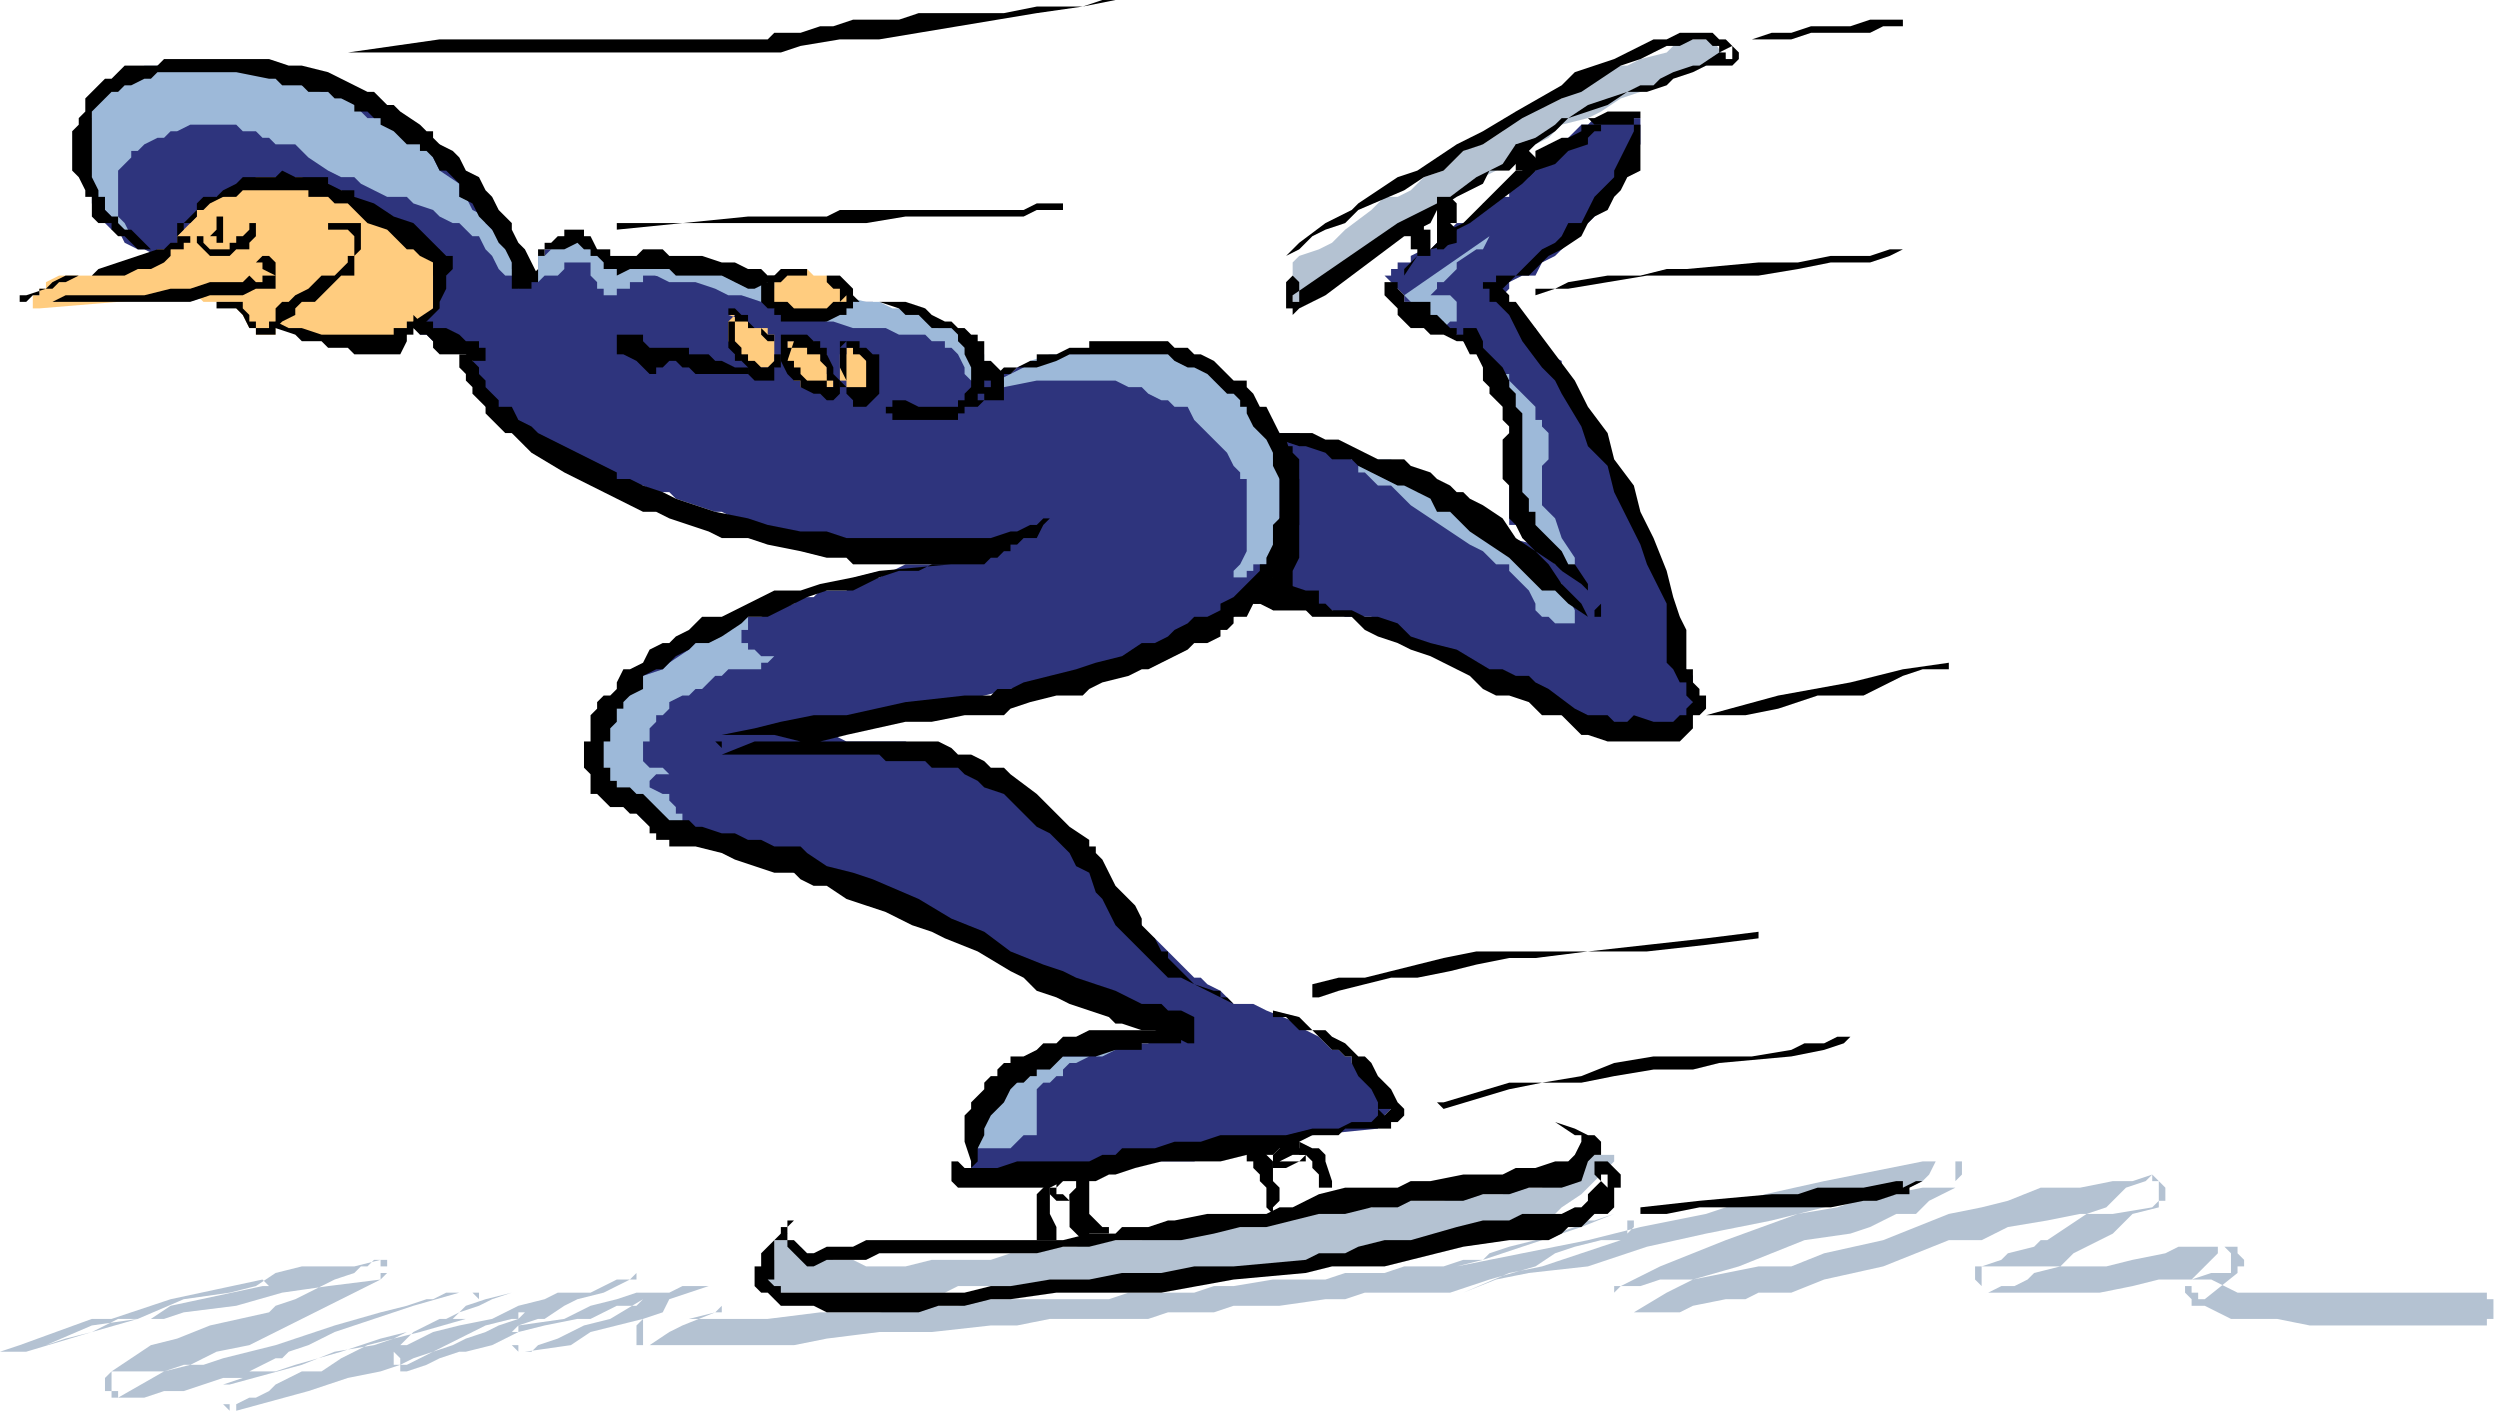 <?xml version="1.0" encoding="UTF-8" standalone="no"?>
<svg
   xmlns:dc="http://purl.org/dc/elements/1.1/"
   xmlns:cc="http://creativecommons.org/ns#"
   xmlns:rdf="http://www.w3.org/1999/02/22-rdf-syntax-ns#"
   xmlns:svg="http://www.w3.org/2000/svg"
   xmlns="http://www.w3.org/2000/svg"
   xmlns:sodipodi="http://sodipodi.sourceforge.net/DTD/sodipodi-0.dtd"
   xmlns:inkscape="http://www.inkscape.org/namespaces/inkscape"
   version="1.0"
   width="100.806mm"
   height="57.15mm"
   id="svg137"
   sodipodi:docname="CSKAT003.WMF">
  <sodipodi:namedview
     pagecolor="#ffffff"
     bordercolor="#666666"
     borderopacity="1"
     objecttolerance="10"
     gridtolerance="10"
     guidetolerance="10"
     inkscape:pageopacity="0"
     inkscape:pageshadow="2"
     inkscape:window-width="640"
     inkscape:window-height="480"
     id="namedview139" />
  <defs
     id="defs3">
    <pattern
       id="WMFhbasepattern"
       patternUnits="userSpaceOnUse"
       width="6"
       height="6"
       x="0"
       y="0" />
  </defs>
  <path
     style="fill:#2e347d;fill-rule:evenodd;fill-opacity:1;stroke:none;"
     d="  M 73,54   L 73,54   L 68,52   L 66,50   L 64,50   L 63,50   L 59,49   L 55,47   L 52,46   L 48,45   L 45,43   L 42,42   L 41,42   L 38,42   L 37,42   L 35,41   L 34,41   L 33,41   L 30,41   L 29,40   L 26,39   L 26,39   L 24,39   L 22,38   L 22,38   L 21,38   L 19,37   L 18,35   L 17,35   L 16,34   L 16,34   L 15,33   L 15,32   L 14,31   L 14,30   L 14,30   L 14,29   L 14,27   L 14,26   L 13,26   L 13,24   L 13,23   L 13,21   L 13,20   L 13,19   L 13,18   L 14,18   L 14,18   L 14,17   L 14,16   L 14,16   L 14,15   L 15,14   L 16,14   L 16,14   L 17,14   L 18,13   L 18,13   L 19,12   L 19,12   L 21,11   L 22,11   L 24,10   L 26,10   L 27,10   L 29,10   L 32,10   L 34,10   L 36,10   L 38,10   L 38,10   L 40,11   L 42,11   L 44,12   L 46,12   L 47,13   L 49,13   L 50,14   L 54,15   L 57,17   L 60,18   L 61,18   L 62,19   L 62,19   L 64,20   L 65,21   L 66,22   L 66,22   L 67,22   L 68,23   L 68,24   L 69,25   L 70,26   L 71,28   L 72,30   L 75,34   L 77,36   L 78,38   L 78,40   L 78,41   L 79,41   L 79,42   L 79,42   L 79,42   L 80,42   L 80,42   L 81,42   L 81,42   L 82,42   L 82,42   L 82,42   L 82,42   L 82,42   L 82,41   L 82,40   L 82,39   L 83,39   L 83,39   L 83,38   L 83,38   L 84,38   L 84,38   L 85,38   L 86,37   L 86,37   L 87,37   L 87,37   L 88,37   L 88,37   L 89,37   L 89,37   L 90,37   L 90,38   L 91,38   L 91,38   L 92,39   L 93,40   L 94,40   L 94,40   L 95,41   L 97,41   L 98,41   L 100,42   L 103,42   L 106,42   L 115,42   L 120,43   L 124,44   L 126,44   L 129,45   L 130,46   L 133,46   L 138,48   L 142,49   L 144,50   L 145,50   L 146,50   L 146,50   L 146,51   L 147,51   L 147,51   L 147,52   L 148,52   L 148,53   L 148,53   L 148,54   L 148,54   L 149,55   L 149,55   L 149,56   L 149,56   L 149,56   L 150,56   L 150,56   L 150,57   L 151,57   L 152,57   L 153,57   L 154,57   L 155,57   L 158,57   L 158,57   L 159,57   L 159,59   L 159,61   L 159,62   L 159,63   L 159,65   L 159,66   L 159,68   L 160,71   L 160,75   L 160,76   L 160,78   L 160,78   L 160,79   L 160,80   L 159,80   L 159,81   L 159,81   L 159,81   L 158,81   L 137,85   L 130,83   L 124,82   L 121,82   L 118,81   L 115,80   L 112,79   L 110,78   L 109,78   L 106,77   L 103,76   L 102,75   L 100,75   L 98,74   L 95,74   L 92,73   L 89,72   L 87,71   L 86,70   L 85,70   L 83,69   L 82,69   L 81,68   L 80,68   L 80,67   L 79,66   L 78,66   L 78,66   L 78,66   L 77,65   L 77,64   L 76,63   L 75,62   L 74,62   L 74,61   L 74,61   L 74,60   L 73,59   L 73,58   L 73,58   L 73,58   L 73,57   L 72,56   L 72,55   L 73,54   L 73,54   L 71,54   L 70,53   L 69,53   L 67,53   L 66,52   L 65,51   L 65,51   L 64,51   L 64,50   L 64,50   L 73,54  z "
     id="path5" />
  <path
     style="fill:#ffcc7f;fill-rule:evenodd;fill-opacity:1;stroke:none;"
     d="  M 28,36   L 28,36   L 27,37   L 27,37   L 26,38   L 26,38   L 25,38   L 24,38   L 23,39   L 22,39   L 21,40   L 19,40   L 18,41   L 16,41   L 14,42   L 12,42   L 10,42   L 9,42   L 7,43   L 7,44   L 6,44   L 6,45   L 5,45   L 5,46   L 5,46   L 4,46   L 5,46   L 5,47   L 6,47   L 6,47   L 30,45   L 30,45   L 30,45   L 31,46   L 32,46   L 33,46   L 34,46   L 34,46   L 35,46   L 36,47   L 36,47   L 36,47   L 37,48   L 38,50   L 38,50   L 38,50   L 39,50   L 39,51   L 40,51   L 40,51   L 41,51   L 41,51   L 42,51   L 42,51   L 42,51   L 42,50   L 42,50   L 42,50   L 42,50   L 42,50   L 42,50   L 42,50   L 42,50   L 43,50   L 43,50   L 44,50   L 45,50   L 46,50   L 47,51   L 47,51   L 48,51   L 48,51   L 49,52   L 50,52   L 50,52   L 51,52   L 52,52   L 53,52   L 54,52   L 55,53   L 60,53   L 62,51   L 63,50   L 64,50   L 64,49   L 65,48   L 66,47   L 66,47   L 66,46   L 66,46   L 66,45   L 66,44   L 66,44   L 66,43   L 66,42   L 66,42   L 66,42   L 66,41   L 66,40   L 66,40   L 66,39   L 66,39   L 66,38   L 65,38   L 64,38   L 63,37   L 62,36   L 60,34   L 58,34   L 57,33   L 56,32   L 56,32   L 54,30   L 53,30   L 52,29   L 51,29   L 50,28   L 49,28   L 48,28   L 46,27   L 46,27   L 45,27   L 44,27   L 43,27   L 42,27   L 41,27   L 39,27   L 38,28   L 37,28   L 36,29   L 34,30   L 34,30   L 33,30   L 31,31   L 30,32   L 30,33   L 29,34   L 28,35   L 27,36   L 27,37   L 28,36  z "
     id="path7" />
  <path
     style="fill:#9db9d9;fill-rule:evenodd;fill-opacity:1;stroke:none;"
     d="  M 20,36   L 20,36   L 19,34   L 18,33   L 18,33   L 18,32   L 18,31   L 18,30   L 18,30   L 18,29   L 18,28   L 18,27   L 18,26   L 18,26   L 18,26   L 19,25   L 20,24   L 20,23   L 21,23   L 22,22   L 22,22   L 22,22   L 24,21   L 25,21   L 26,20   L 26,20   L 26,20   L 27,20   L 29,19   L 30,19   L 31,19   L 33,19   L 34,19   L 34,19   L 35,19   L 36,19   L 37,20   L 38,20   L 39,20   L 40,21   L 41,21   L 42,22   L 43,22   L 45,22   L 47,24   L 50,26   L 52,27   L 54,27   L 55,28   L 57,29   L 59,30   L 62,30   L 63,31   L 66,32   L 67,33   L 69,34   L 70,34   L 70,34   L 71,35   L 72,36   L 73,36   L 74,38   L 74,38   L 75,39   L 76,41   L 77,42   L 78,42   L 78,42   L 79,44   L 79,43   L 79,42   L 79,42   L 78,41   L 78,40   L 78,39   L 78,38   L 77,38   L 77,37   L 76,36   L 75,35   L 74,34   L 74,33   L 72,32   L 71,30   L 70,30   L 70,28   L 67,26   L 66,24   L 66,23   L 65,22   L 63,21   L 63,21   L 62,20   L 62,20   L 60,19   L 59,18   L 57,18   L 56,18   L 55,17   L 53,15   L 50,14   L 49,14   L 46,13   L 44,12   L 42,11   L 40,11   L 39,11   L 36,10   L 35,10   L 34,10   L 32,10   L 31,10   L 30,10   L 29,10   L 27,10   L 26,10   L 25,10   L 24,10   L 24,10   L 22,10   L 21,11   L 20,11   L 18,12   L 18,13   L 17,14   L 15,14   L 15,14   L 14,15   L 14,16   L 14,17   L 14,18   L 14,18   L 13,18   L 13,19   L 13,20   L 13,20   L 13,21   L 13,22   L 13,23   L 13,25   L 13,26   L 14,27   L 14,28   L 14,30   L 14,30   L 15,31   L 16,32   L 17,33   L 17,34   L 17,34   L 18,34   L 18,35   L 19,35   L 20,36  z "
     id="path9" />
  <path
     style="fill:#9db9d9;fill-rule:evenodd;fill-opacity:1;stroke:none;"
     d="  M 82,44   L 82,44   L 82,43   L 82,43   L 82,43   L 83,42   L 84,42   L 85,42   L 86,41   L 86,41   L 86,40   L 87,40   L 87,40   L 88,40   L 88,40   L 89,40   L 89,40   L 89,40   L 90,40   L 90,41   L 90,42   L 90,42   L 91,43   L 91,43   L 91,44   L 92,44   L 92,44   L 92,44   L 92,45   L 93,45   L 94,45   L 94,45   L 94,44   L 95,44   L 96,44   L 96,43   L 97,43   L 98,43   L 98,42   L 98,42   L 100,42   L 102,43   L 104,43   L 106,43   L 109,44   L 111,45   L 113,45   L 116,46   L 119,46   L 122,48   L 126,49   L 127,49   L 130,50   L 133,50   L 135,50   L 137,51   L 138,51   L 139,51   L 141,51   L 142,52   L 143,52   L 144,52   L 144,53   L 145,53   L 146,54   L 146,54   L 146,54   L 147,56   L 147,57   L 148,58   L 148,58   L 148,58   L 149,58   L 149,58   L 149,58   L 150,58   L 150,58   L 150,58   L 150,57   L 150,57   L 150,57   L 150,56   L 150,56   L 150,55   L 150,54   L 150,54   L 149,54   L 149,53   L 149,53   L 148,52   L 146,51   L 146,50   L 145,50   L 143,50   L 142,49   L 142,49   L 140,48   L 138,47   L 136,47   L 134,46   L 132,46   L 128,45   L 124,44   L 120,43   L 118,43   L 115,42   L 113,42   L 110,42   L 108,41   L 106,41   L 103,40   L 101,40   L 100,40   L 99,40   L 97,40   L 96,40   L 95,40   L 94,40   L 94,40   L 94,40   L 93,39   L 93,39   L 92,39   L 90,38   L 90,37   L 90,37   L 89,37   L 88,36   L 88,36   L 88,36   L 87,36   L 86,36   L 86,36   L 86,36   L 86,36   L 85,37   L 85,37   L 84,38   L 84,38   L 83,39   L 82,39   L 82,40   L 82,42   L 82,42   L 82,44   L 82,44   L 82,44  z "
     id="path11" />
  <path
     style="fill:#ffcc7f;fill-rule:evenodd;fill-opacity:1;stroke:none;"
     d="  M 117,46   L 117,46   L 117,46   L 117,46   L 118,46   L 118,46   L 118,47   L 119,47   L 121,48   L 122,48   L 122,48   L 123,48   L 124,48   L 125,48   L 126,48   L 127,47   L 128,47   L 129,46   L 129,46   L 130,46   L 130,46   L 130,45   L 129,45   L 129,44   L 129,44   L 128,43   L 128,43   L 127,43   L 126,42   L 126,42   L 125,42   L 125,42   L 124,42   L 123,41   L 123,41   L 122,41   L 122,41   L 122,41   L 121,41   L 120,41   L 120,42   L 119,42   L 119,42   L 118,42   L 118,42   L 118,42   L 118,43   L 118,44   L 117,44   L 117,45   L 117,45   L 117,46  z "
     id="path13" />
  <path
     style="fill:#ffcc7f;fill-rule:evenodd;fill-opacity:1;stroke:none;"
     d="  M 112,48   L 112,48   L 111,49   L 111,50   L 111,50   L 111,50   L 111,51   L 111,52   L 111,52   L 112,53   L 112,54   L 112,54   L 113,54   L 113,54   L 113,55   L 114,55   L 114,56   L 114,56   L 115,56   L 115,56   L 116,56   L 117,56   L 117,56   L 118,56   L 118,55   L 118,55   L 118,54   L 118,54   L 118,53   L 118,53   L 118,52   L 118,52   L 118,51   L 117,51   L 117,50   L 116,50   L 116,50   L 114,50   L 114,49   L 111,48   L 112,48  z "
     id="path15" />
  <path
     style="fill:#ffcc7f;fill-rule:evenodd;fill-opacity:1;stroke:none;"
     d="  M 120,55   L 120,55   L 120,56   L 120,56   L 121,57   L 121,57   L 121,58   L 122,58   L 122,58   L 122,58   L 122,59   L 123,59   L 123,59   L 124,59   L 126,59   L 126,59   L 126,59   L 127,59   L 127,58   L 126,57   L 126,55   L 126,54   L 126,54   L 125,54   L 125,53   L 125,53   L 124,52   L 124,52   L 123,52   L 122,52   L 122,52   L 122,52   L 121,52   L 120,52   L 120,55  z "
     id="path17" />
  <path
     style="fill:#ffcc7f;fill-rule:evenodd;fill-opacity:1;stroke:none;"
     d="  M 128,56   L 128,56   L 128,57   L 128,58   L 129,58   L 129,58   L 129,59   L 129,59   L 130,60   L 130,60   L 130,60   L 130,60   L 130,60   L 130,60   L 131,60   L 131,60   L 131,60   L 132,60   L 132,60   L 132,59   L 133,59   L 133,58   L 133,58   L 133,58   L 133,57   L 133,56   L 133,56   L 132,55   L 132,54   L 132,54   L 131,54   L 131,53   L 131,53   L 130,53   L 130,53   L 130,53   L 129,53   L 129,53   L 129,53   L 129,54   L 128,54   L 128,54   L 128,54   L 128,55   L 128,56  z "
     id="path19" />
  <path
     style="fill:#2e347d;fill-rule:evenodd;fill-opacity:1;stroke:none;"
     d="  M 152,57   L 152,57   L 154,57   L 155,56   L 158,55   L 162,54   L 164,54   L 166,54   L 167,53   L 168,53   L 170,53   L 170,53   L 171,53   L 173,53   L 174,53   L 175,53   L 175,53   L 177,54   L 178,54   L 179,54   L 181,54   L 182,55   L 183,56   L 184,57   L 185,58   L 186,58   L 187,59   L 188,60   L 189,62   L 190,63   L 191,64   L 192,66   L 194,67   L 194,69   L 194,70   L 194,70   L 195,71   L 195,72   L 195,73   L 195,74   L 195,75   L 195,76   L 195,78   L 195,80   L 195,82   L 195,82   L 194,83   L 194,85   L 194,86   L 194,87   L 193,88   L 193,89   L 192,90   L 191,91   L 190,92   L 190,93   L 188,94   L 187,95   L 186,95   L 186,95   L 185,96   L 183,97   L 178,98   L 174,100   L 171,101   L 168,102   L 165,102   L 162,103   L 158,104   L 142,108   L 126,111   L 126,112   L 127,112   L 129,113   L 130,113   L 130,113   L 132,113   L 135,113   L 137,113   L 138,113   L 140,114   L 142,114   L 144,115   L 146,116   L 147,116   L 149,117   L 152,118   L 153,119   L 154,119   L 154,120   L 155,120   L 157,121   L 158,122   L 159,124   L 161,125   L 162,126   L 163,128   L 165,129   L 166,130   L 168,133   L 170,137   L 173,139   L 174,141   L 174,142   L 176,143   L 177,144   L 178,145   L 179,146   L 180,147   L 182,149   L 183,149   L 184,150   L 186,151   L 187,152   L 188,153   L 190,153   L 191,153   L 193,154   L 198,156   L 199,157   L 201,158   L 202,159   L 203,160   L 204,160   L 205,161   L 206,161   L 206,162   L 207,163   L 208,163   L 208,164   L 209,165   L 210,165   L 210,165   L 210,166   L 211,166   L 211,167   L 211,167   L 211,168   L 212,168   L 212,169   L 212,169   L 211,170   L 211,170   L 211,170   L 211,171   L 210,171   L 210,171   L 210,172   L 210,172   L 200,173   L 198,173   L 198,173   L 197,174   L 195,174   L 194,174   L 192,174   L 190,175   L 188,175   L 187,176   L 186,176   L 185,176   L 184,176   L 182,177   L 182,177   L 178,177   L 178,177   L 177,177   L 176,177   L 170,177   L 150,179   L 150,179   L 149,179   L 149,179   L 149,179   L 149,179   L 148,178   L 148,178   L 148,177   L 148,177   L 148,174   L 148,173   L 148,172   L 149,170   L 149,170   L 149,169   L 150,169   L 150,168   L 150,168   L 150,167   L 151,167   L 154,165   L 155,164   L 157,163   L 158,162   L 158,162   L 158,161   L 159,161   L 160,161   L 161,161   L 162,161   L 163,160   L 164,160   L 165,160   L 166,160   L 171,159   L 174,159   L 174,159   L 175,159   L 176,158   L 178,158   L 178,158   L 178,157   L 179,157   L 179,156   L 178,156   L 176,155   L 174,155   L 174,155   L 172,154   L 170,154   L 170,153   L 168,153   L 167,152   L 166,152   L 163,150   L 161,149   L 158,148   L 157,147   L 154,146   L 153,145   L 150,145   L 148,144   L 146,143   L 144,142   L 142,141   L 142,141   L 140,140   L 139,139   L 138,138   L 136,137   L 134,137   L 134,137   L 133,136   L 132,136   L 131,135   L 130,135   L 129,135   L 127,135   L 126,134   L 125,133   L 123,133   L 121,133   L 118,131   L 115,130   L 112,129   L 111,129   L 110,128   L 108,128   L 106,127   L 105,127   L 104,127   L 102,126   L 102,126   L 101,125   L 100,125   L 99,125   L 99,125   L 98,124   L 98,124   L 98,123   L 98,123   L 97,123   L 96,122   L 95,122   L 94,121   L 94,121   L 93,121   L 93,121   L 92,121   L 92,121   L 91,121   L 91,120   L 91,120   L 91,119   L 91,119   L 91,118   L 91,117   L 91,116   L 91,115   L 91,114   L 91,113   L 92,111   L 92,110   L 93,109   L 93,109   L 94,108   L 94,107   L 94,106   L 94,106   L 95,106   L 95,105   L 96,105   L 97,103   L 98,102   L 98,102   L 99,102   L 101,101   L 102,100   L 104,98   L 106,98   L 109,96   L 111,95   L 114,94   L 116,94   L 118,93   L 121,92   L 122,91   L 123,91   L 124,91   L 125,90   L 127,90   L 129,90   L 130,89   L 134,88   L 136,87   L 138,86   L 139,86   L 142,86   L 144,85   L 146,85   L 148,84   L 150,83   L 150,83   L 151,82   L 152,82   L 153,82   L 154,81   L 154,81   L 154,80   L 154,79   L 155,78   L 155,78   L 156,77   L 156,75   L 157,74   L 157,74   L 157,71   L 157,70   L 157,67   L 157,66   L 157,65   L 157,64   L 157,63   L 156,62   L 156,62   L 156,61   L 155,60   L 155,59   L 154,58   L 154,58   L 154,58   L 153,58   L 153,57   L 152,57  z "
     id="path21" />
  <path
     style="fill:#9db9d9;fill-rule:evenodd;fill-opacity:1;stroke:none;"
     d="  M 165,58   L 165,58   L 167,58   L 169,58   L 170,58   L 172,59   L 173,59   L 174,59   L 175,60   L 177,61   L 178,61   L 179,62   L 181,62   L 182,64   L 183,65   L 184,66   L 185,67   L 186,68   L 187,69   L 188,71   L 189,72   L 189,73   L 190,73   L 190,74   L 190,74   L 190,75   L 190,76   L 190,76   L 190,77   L 190,78   L 190,79   L 190,80   L 190,81   L 190,82   L 190,82   L 190,83   L 190,84   L 190,84   L 189,86   L 188,87   L 188,88   L 187,88   L 188,88   L 190,88   L 190,88   L 190,87   L 191,87   L 191,86   L 192,86   L 193,86   L 194,85   L 194,83   L 194,82   L 194,82   L 195,81   L 195,79   L 195,78   L 196,77   L 196,75   L 196,74   L 195,73   L 195,72   L 195,71   L 195,70   L 194,69   L 194,67   L 194,66   L 194,66   L 193,65   L 192,63   L 191,62   L 191,62   L 190,61   L 190,60   L 189,59   L 188,58   L 187,58   L 186,57   L 186,57   L 185,56   L 184,55   L 182,55   L 182,54   L 180,54   L 179,54   L 178,53   L 177,53   L 176,53   L 175,53   L 174,53   L 173,53   L 171,53   L 170,53   L 168,53   L 166,54   L 166,54   L 164,54   L 162,54   L 161,54   L 160,54   L 157,55   L 156,56   L 154,57   L 152,58   L 152,58   L 153,58   L 153,59   L 153,59   L 158,58   L 158,58   L 159,58   L 162,58   L 163,58   L 165,58  z "
     id="path23" />
  <path
     style="fill:#9db9d9;fill-rule:evenodd;fill-opacity:1;stroke:none;"
     d="  M 114,94   L 114,94   L 114,95   L 114,95   L 114,95   L 114,96   L 113,96   L 113,97   L 113,98   L 113,98   L 113,98   L 114,98   L 114,98   L 114,99   L 114,99   L 115,99   L 116,100   L 117,100   L 118,100   L 117,101   L 116,101   L 116,102   L 115,102   L 114,102   L 113,102   L 112,102   L 111,102   L 110,103   L 109,103   L 108,104   L 107,105   L 106,105   L 105,106   L 104,106   L 102,107   L 102,108   L 101,109   L 100,109   L 100,110   L 99,111   L 99,111   L 99,112   L 99,113   L 98,113   L 98,113   L 98,114   L 98,115   L 98,116   L 99,117   L 99,117   L 99,117   L 100,117   L 100,117   L 100,117   L 101,117   L 102,118   L 101,118   L 100,118   L 99,119   L 99,119   L 99,119   L 99,120   L 101,121   L 102,121   L 102,122   L 102,122   L 103,123   L 103,124   L 104,124   L 104,125   L 104,125   L 104,126   L 105,127   L 103,127   L 102,126   L 102,126   L 100,125   L 99,125   L 98,125   L 97,124   L 96,123   L 95,122   L 94,121   L 93,121   L 92,119   L 92,119   L 92,118   L 91,118   L 91,117   L 91,116   L 91,116   L 91,115   L 91,113   L 91,113   L 91,112   L 91,112   L 91,111   L 92,109   L 92,109   L 93,108   L 94,108   L 94,107   L 94,106   L 95,106   L 96,106   L 97,105   L 97,104   L 98,103   L 101,102   L 102,101   L 105,99   L 106,98   L 109,97   L 111,96   L 114,94   L 114,94   L 116,94   L 114,94  z "
     id="path25" />
  <path
     style="fill:#9db9d9;fill-rule:evenodd;fill-opacity:1;stroke:none;"
     d="  M 170,160   L 170,160   L 168,161   L 166,161   L 166,161   L 164,162   L 163,162   L 162,163   L 162,164   L 161,164   L 160,165   L 159,165   L 158,166   L 158,167   L 158,167   L 158,168   L 158,169   L 158,169   L 158,169   L 158,171   L 158,172   L 158,172   L 158,173   L 158,173   L 157,173   L 156,173   L 155,174   L 154,175   L 154,175   L 153,175   L 152,175   L 150,175   L 150,175   L 150,175   L 149,175   L 149,174   L 149,174   L 149,173   L 148,173   L 148,172   L 148,172   L 149,172   L 149,171   L 150,170   L 150,169   L 151,168   L 152,167   L 153,166   L 154,165   L 154,165   L 155,165   L 156,164   L 157,163   L 158,163   L 159,162   L 160,162   L 161,161   L 162,161   L 163,161   L 165,161   L 166,161   L 167,161   L 168,160   L 170,160  z "
     id="path27" />
  <path
     style="fill:#2e347d;fill-rule:evenodd;fill-opacity:1;stroke:none;"
     d="  M 192,63   L 192,63   L 194,64   L 194,65   L 195,66   L 197,66   L 198,66   L 199,67   L 202,68   L 204,69   L 206,70   L 209,70   L 212,71   L 214,72   L 215,73   L 218,74   L 222,76   L 225,78   L 227,79   L 230,82   L 234,83   L 237,85   L 234,83   L 234,83   L 233,82   L 233,82   L 232,82   L 232,81   L 231,80   L 230,80   L 230,79   L 230,78   L 230,76   L 230,75   L 230,67   L 230,66   L 230,64   L 230,63   L 230,62   L 229,61   L 229,59   L 228,58   L 228,58   L 227,56   L 227,55   L 226,54   L 226,54   L 225,53   L 224,53   L 223,52   L 222,51   L 220,50   L 218,50   L 218,49   L 217,48   L 216,47   L 215,47   L 215,46   L 214,46   L 214,45   L 213,44   L 212,43   L 212,43   L 212,43   L 212,43   L 211,42   L 211,42   L 211,42   L 211,42   L 212,42   L 212,41   L 212,41   L 213,41   L 213,41   L 213,40   L 214,40   L 214,40   L 215,40   L 215,39   L 217,38   L 218,38   L 219,37   L 222,34   L 222,34   L 223,34   L 226,32   L 226,31   L 227,31   L 228,30   L 229,30   L 230,30   L 230,28   L 234,26   L 235,23   L 238,22   L 240,20   L 241,19   L 242,19   L 243,18   L 244,18   L 246,18   L 246,18   L 248,18   L 248,18   L 249,18   L 249,18   L 250,18   L 250,19   L 250,20   L 250,21   L 250,22   L 249,23   L 249,25   L 247,27   L 246,29   L 245,31   L 243,33   L 240,36   L 237,39   L 235,40   L 234,42   L 233,42   L 232,42   L 230,43   L 230,43   L 230,44   L 230,44   L 230,44   L 229,45   L 229,45   L 229,46   L 229,46   L 230,46   L 230,47   L 230,47   L 233,50   L 234,50   L 235,52   L 236,54   L 238,55   L 238,57   L 239,58   L 241,62   L 242,63   L 243,66   L 245,69   L 248,77   L 250,79   L 250,82   L 253,86   L 254,91   L 255,94   L 256,94   L 256,96   L 256,97   L 256,98   L 256,99   L 256,100   L 256,101   L 257,102   L 257,102   L 258,103   L 258,103   L 258,104   L 258,105   L 258,106   L 258,107   L 258,109   L 258,109   L 258,109   L 257,110   L 257,111   L 256,111   L 256,111   L 255,111   L 254,111   L 254,112   L 253,112   L 246,112   L 245,111   L 244,111   L 243,111   L 242,110   L 240,109   L 238,109   L 236,108   L 234,106   L 229,104   L 226,102   L 224,102   L 221,100   L 218,99   L 217,98   L 215,98   L 212,96   L 210,95   L 209,94   L 207,94   L 206,94   L 205,94   L 203,93   L 201,93   L 198,92   L 197,92   L 196,92   L 194,91   L 194,91   L 194,91   L 193,90   L 193,90   L 193,90   L 193,90   L 194,88   L 194,86   L 194,85   L 195,81   L 195,78   L 195,73   L 195,71   L 194,70   L 194,69   L 194,68   L 194,66   L 193,66   L 192,63   L 192,63  z "
     id="path29" />
  <path
     style="fill:#9db9d9;fill-rule:evenodd;fill-opacity:1;stroke:none;"
     d="  M 207,71   L 207,71   L 207,71   L 207,72   L 208,72   L 208,72   L 209,73   L 209,73   L 210,74   L 211,74   L 212,74   L 215,77   L 218,79   L 221,81   L 224,83   L 226,84   L 228,86   L 229,86   L 230,86   L 230,87   L 231,88   L 231,88   L 232,89   L 233,90   L 234,92   L 234,93   L 235,94   L 235,94   L 236,94   L 237,95   L 240,95   L 240,93   L 239,91   L 238,90   L 238,89   L 237,88   L 234,86   L 233,84   L 230,82   L 228,82   L 226,80   L 223,78   L 220,76   L 218,74   L 216,73   L 215,72   L 214,72   L 213,71   L 212,70   L 210,70   L 210,70   L 210,70   L 209,70   L 209,70   L 208,70   L 207,70   L 207,71  z "
     id="path31" />
  <path
     style="fill:#9db9d9;fill-rule:evenodd;fill-opacity:1;stroke:none;"
     d="  M 230,57   L 230,57   L 230,58   L 231,59   L 234,62   L 234,63   L 234,64   L 235,64   L 235,65   L 236,66   L 236,67   L 236,68   L 236,69   L 236,70   L 235,71   L 235,72   L 235,72   L 235,73   L 235,74   L 235,75   L 235,77   L 236,78   L 237,79   L 238,82   L 240,85   L 240,87   L 238,87   L 238,86   L 237,86   L 236,85   L 235,84   L 234,83   L 234,82   L 234,82   L 233,80   L 232,78   L 231,75   L 230,73   L 230,70   L 230,62   L 230,60   L 230,59   L 230,58   L 230,58   L 229,58   L 229,58   L 229,58   L 228,57   L 228,57   L 230,57  z "
     id="path33" />
  <path
     style="fill:#9db9d9;fill-rule:evenodd;fill-opacity:1;stroke:none;"
     d="  M 214,45   L 214,45   L 227,36   L 226,38   L 225,38   L 222,40   L 222,41   L 221,42   L 220,43   L 219,43   L 219,44   L 218,45   L 220,45   L 220,45   L 221,45   L 221,45   L 222,46   L 222,46   L 222,46   L 222,46   L 222,46   L 222,47   L 222,48   L 222,48   L 222,49   L 222,49   L 221,49   L 221,49   L 221,49   L 220,50   L 220,49   L 219,49   L 219,49   L 218,49   L 218,49   L 218,48   L 217,48   L 216,47   L 215,46   L 214,45  z "
     id="path35" />
  <path
     style="fill:#b4c2d2;fill-rule:evenodd;fill-opacity:1;stroke:none;"
     d="  M 197,40   L 197,40   L 198,39   L 201,38   L 203,37   L 205,35   L 209,32   L 211,30   L 213,30   L 215,29   L 217,27   L 220,26   L 223,23   L 225,22   L 226,22   L 229,20   L 231,18   L 236,16   L 242,13   L 245,11   L 246,10   L 248,10   L 250,9   L 254,8   L 255,7   L 258,6   L 259,6   L 261,6   L 263,9   L 260,10   L 257,11   L 250,14   L 247,15   L 244,17   L 242,18   L 238,19   L 236,21   L 234,22   L 230,25   L 224,28   L 221,30   L 218,32   L 215,34   L 213,36   L 210,38   L 207,40   L 205,42   L 203,42   L 202,43   L 201,44   L 199,45   L 198,46   L 197,46   L 197,46   L 197,44   L 197,42   L 197,40  z "
     id="path37" />
  <path
     style="fill:#b4c2d2;fill-rule:evenodd;fill-opacity:1;stroke:none;"
     d="  M 119,189   L 119,189   L 118,189   L 118,190   L 118,191   L 118,192   L 117,193   L 117,194   L 117,195   L 117,195   L 117,196   L 117,196   L 118,196   L 118,197   L 118,197   L 118,197   L 118,197   L 118,197   L 119,197   L 120,197   L 121,197   L 122,197   L 124,197   L 126,197   L 128,197   L 130,197   L 132,197   L 134,197   L 137,197   L 139,197   L 142,197   L 144,197   L 146,196   L 148,196   L 163,196   L 166,196   L 168,195   L 171,195   L 174,195   L 177,195   L 179,194   L 185,194   L 190,193   L 196,193   L 202,192   L 207,191   L 218,189   L 221,189   L 224,188   L 227,188   L 230,187   L 233,185   L 236,185   L 237,185   L 238,184   L 241,182   L 242,181   L 242,181   L 243,180   L 244,179   L 245,178   L 246,177   L 246,177   L 246,176   L 243,176   L 242,176   L 242,176   L 241,177   L 239,177   L 238,178   L 237,179   L 235,181   L 234,181   L 234,181   L 233,181   L 232,181   L 229,182   L 226,182   L 223,182   L 220,183   L 214,183   L 209,184   L 203,184   L 198,185   L 194,185   L 192,185   L 186,186   L 174,189   L 170,189   L 167,189   L 164,190   L 161,190   L 158,191   L 154,191   L 151,192   L 148,192   L 145,192   L 142,192   L 138,193   L 134,193   L 132,193   L 130,192   L 129,192   L 127,192   L 126,191   L 124,191   L 123,191   L 122,190   L 121,190   L 120,189   L 119,189   L 118,189   L 119,189  z "
     id="path39" />
  <path
     style="fill:#b4c2d2;fill-rule:evenodd;fill-opacity:1;stroke:none;"
     d="  M 40,196   L 40,196   L 26,199   L 23,201   L 20,201   L 18,201   L 14,203   L 4,206   L 0,206   L 3,205   L 7,205   L 14,202   L 21,201   L 28,198   L 35,197   L 39,196   L 42,194   L 46,193   L 50,193   L 54,193   L 58,192   L 58,192   L 58,192   L 58,192   L 58,192   L 59,192   L 59,193   L 59,193   L 59,193   L 59,193   L 59,193   L 59,193   L 59,194   L 59,194   L 59,194   L 58,195   L 58,195   L 56,196   L 54,197   L 52,198   L 50,199   L 48,200   L 46,201   L 44,202   L 42,203   L 38,205   L 33,206   L 29,208   L 25,209   L 18,213   L 18,213   L 18,213   L 18,213   L 18,213   L 18,213   L 18,213   L 18,212   L 17,212   L 17,212   L 17,211   L 17,211   L 17,210   L 17,210   L 17,210   L 17,209   L 17,209   L 17,209   L 17,209   L 17,209   L 18,209   L 18,209   L 18,209   L 18,209   L 19,209   L 21,209   L 22,209   L 25,209   L 28,208   L 31,208   L 34,207   L 38,206   L 42,205   L 45,204   L 51,202   L 58,200   L 62,199   L 65,198   L 66,198   L 68,197   L 71,197   L 71,197   L 71,197   L 72,197   L 72,197   L 72,197   L 73,197   L 73,198   L 73,198   L 73,199   L 73,199   L 73,199   L 73,200   L 72,200   L 72,201   L 72,201   L 71,201   L 64,203   L 56,205   L 52,207   L 49,209   L 47,209   L 46,209   L 42,211   L 41,212   L 39,213   L 38,213   L 36,214   L 36,215   L 35,215   L 35,215   L 35,214   L 34,214   L 34,214   L 34,213   L 34,213   L 34,213   L 34,213   L 34,213   L 34,212   L 34,212   L 34,211   L 34,211   L 35,211   L 35,211   L 46,208   L 51,206   L 57,205   L 60,204   L 62,203   L 65,202   L 68,201   L 70,200   L 73,199   L 75,198   L 78,197   L 78,197   L 78,197   L 78,197   L 78,197   L 78,197   L 79,197   L 79,197   L 79,197   L 80,197   L 80,198   L 80,198   L 80,199   L 80,199   L 80,200   L 79,200   L 79,201   L 79,201   L 78,201   L 74,202   L 70,204   L 68,205   L 66,206   L 64,207   L 62,208   L 62,209   L 62,209   L 62,209   L 62,208   L 62,208   L 61,208   L 61,208   L 61,207   L 61,207   L 60,206   L 60,206   L 60,205   L 61,205   L 61,205   L 61,205   L 61,205   L 61,205   L 62,205   L 64,204   L 66,203   L 70,202   L 75,201   L 79,199   L 83,198   L 85,197   L 87,197   L 90,197   L 92,196   L 94,195   L 97,195   L 97,194   L 98,195   L 98,195   L 98,195   L 98,195   L 98,196   L 98,196   L 98,196   L 98,197   L 98,197   L 98,197   L 98,197   L 98,197   L 98,198   L 98,198   L 98,198   L 98,198   L 93,201   L 89,202   L 87,203   L 85,204   L 82,205   L 81,206   L 81,206   L 80,206   L 80,206   L 79,206   L 79,206   L 79,205   L 79,205   L 78,205   L 78,205   L 78,205   L 78,204   L 78,204   L 78,203   L 78,203   L 79,203   L 79,202   L 79,202   L 79,202   L 79,202   L 86,201   L 90,199   L 94,198   L 97,197   L 98,197   L 101,197   L 102,197   L 104,196   L 108,196   L 109,196   L 109,196   L 110,196   L 110,196   L 110,196   L 110,197   L 110,197   L 110,197   L 110,197   L 110,198   L 110,198   L 110,198   L 110,199   L 110,199   L 110,199   L 109,200   L 104,202   L 102,203   L 99,205   L 99,205   L 98,205   L 98,205   L 98,205   L 98,205   L 98,204   L 98,204   L 98,204   L 98,202   L 98,202   L 98,202   L 98,201   L 98,201   L 98,201   L 98,201   L 98,201   L 103,201   L 108,201   L 112,201   L 117,201   L 125,200   L 134,200   L 142,199   L 146,199   L 150,198   L 155,198   L 159,198   L 164,198   L 169,198   L 172,197   L 175,197   L 178,197   L 182,197   L 185,196   L 188,196   L 194,195   L 202,195   L 205,194   L 208,194   L 211,194   L 214,193   L 217,193   L 220,193   L 223,192   L 226,192   L 227,191   L 230,190   L 234,189   L 237,188   L 240,187   L 242,186   L 243,186   L 246,185   L 247,185   L 247,185   L 248,185   L 248,185   L 248,186   L 249,186   L 249,187   L 248,188   L 248,189   L 247,189   L 235,193   L 230,194   L 223,197   L 223,197   L 222,196   L 222,196   L 222,196   L 222,196   L 222,195   L 222,195   L 222,195   L 222,194   L 222,193   L 222,193   L 222,193   L 222,193   L 222,193   L 222,193   L 227,192   L 232,191   L 242,189   L 250,187   L 260,185   L 269,182   L 278,180   L 283,179   L 288,178   L 293,177   L 298,177   L 298,177   L 298,177   L 299,177   L 299,177   L 299,178   L 299,179   L 299,179   L 298,180   L 298,181   L 296,182   L 294,183   L 293,184   L 292,185   L 290,185   L 289,185   L 287,186   L 285,187   L 282,188   L 275,189   L 265,193   L 258,195   L 254,197   L 249,200   L 248,200   L 248,200   L 247,200   L 247,200   L 246,199   L 246,198   L 246,197   L 246,197   L 247,196   L 247,196   L 247,196   L 248,196   L 250,196   L 253,195   L 258,195   L 263,194   L 268,193   L 273,193   L 278,191   L 287,189   L 297,185   L 302,184   L 306,183   L 311,181   L 317,181   L 322,180   L 325,180   L 328,179   L 328,179   L 329,180   L 329,180   L 329,180   L 330,181   L 330,181   L 330,181   L 330,182   L 330,182   L 330,183   L 329,183   L 329,184   L 325,185   L 322,188   L 316,191   L 314,193   L 310,194   L 309,195   L 307,196   L 305,196   L 303,197   L 303,197   L 302,197   L 302,197   L 302,196   L 302,195   L 302,194   L 302,193   L 302,193   L 302,193   L 302,193   L 302,193   L 303,193   L 303,193   L 306,193   L 308,193   L 310,193   L 312,193   L 317,193   L 321,193   L 325,192   L 330,191   L 332,190   L 334,190   L 337,190   L 339,190   L 340,190   L 340,190   L 341,190   L 341,191   L 342,192   L 342,192   L 342,193   L 341,193   L 341,194   L 336,198   L 336,198   L 335,198   L 335,198   L 335,198   L 335,197   L 334,197   L 334,196   L 334,195   L 334,195   L 335,195   L 335,195   L 335,194   L 335,194   L 335,195   L 337,195   L 339,196   L 341,197   L 343,197   L 346,197   L 348,197   L 350,197   L 353,197   L 358,197   L 362,197   L 371,197   L 378,197   L 379,197   L 379,198   L 379,198   L 380,198   L 380,199   L 380,200   L 380,201   L 380,201   L 380,201   L 379,201   L 379,202   L 378,202   L 371,202   L 362,202   L 357,202   L 352,202   L 347,201   L 345,201   L 342,201   L 340,201   L 338,200   L 336,199   L 334,199   L 334,198   L 334,198   L 333,197   L 333,197   L 333,197   L 333,196   L 334,196   L 334,195   L 338,191   L 338,190   L 339,190   L 339,190   L 339,190   L 340,191   L 340,191   L 340,192   L 340,193   L 340,193   L 340,194   L 340,194   L 340,194   L 339,194   L 337,194   L 334,195   L 329,195   L 325,196   L 320,197   L 316,197   L 312,197   L 310,197   L 307,197   L 305,197   L 302,197   L 302,197   L 302,197   L 302,196   L 301,195   L 301,194   L 301,193   L 302,193   L 302,193   L 302,193   L 302,193   L 305,192   L 306,191   L 310,190   L 311,189   L 312,189   L 315,187   L 318,185   L 321,184   L 324,181   L 327,180   L 327,180   L 328,179   L 328,180   L 328,180   L 329,180   L 329,181   L 329,181   L 329,182   L 329,182   L 329,183   L 329,183   L 328,184   L 328,184   L 322,185   L 317,185   L 312,186   L 306,187   L 302,189   L 297,189   L 287,193   L 278,195   L 273,197   L 268,197   L 266,198   L 263,198   L 258,199   L 256,200   L 253,200   L 250,200   L 248,200   L 247,200   L 247,200   L 246,199   L 246,199   L 246,198   L 246,197   L 246,197   L 246,197   L 246,196   L 247,196   L 247,196   L 253,193   L 258,191   L 263,189   L 274,185   L 280,184   L 283,183   L 286,182   L 289,181   L 290,181   L 291,181   L 293,180   L 294,179   L 295,177   L 297,177   L 297,177   L 298,177   L 298,177   L 298,177   L 298,177   L 298,177   L 298,177   L 298,178   L 298,178   L 298,179   L 298,180   L 298,180   L 298,180   L 298,181   L 293,181   L 288,182   L 278,184   L 270,186   L 260,188   L 251,190   L 242,193   L 233,194   L 228,195   L 223,197   L 223,197   L 222,196   L 222,196   L 222,196   L 222,196   L 222,195   L 222,195   L 222,195   L 222,194   L 222,193   L 222,193   L 222,193   L 222,193   L 222,193   L 222,193   L 226,192   L 229,191   L 235,189   L 241,187   L 246,185   L 247,185   L 247,185   L 248,185   L 248,186   L 248,186   L 248,187   L 248,188   L 248,188   L 248,189   L 247,189   L 247,189   L 246,189   L 244,189   L 240,190   L 237,191   L 234,193   L 227,195   L 224,196   L 221,197   L 218,197   L 214,197   L 211,197   L 208,197   L 205,198   L 202,198   L 195,199   L 188,199   L 185,200   L 182,200   L 178,200   L 175,201   L 172,201   L 169,201   L 164,201   L 160,201   L 155,202   L 151,202   L 142,203   L 134,203   L 126,204   L 121,205   L 117,205   L 112,205   L 108,205   L 103,205   L 98,205   L 98,205   L 98,205   L 98,205   L 98,205   L 97,205   L 97,204   L 97,204   L 97,204   L 97,203   L 97,203   L 97,203   L 97,202   L 98,201   L 98,201   L 98,201   L 101,200   L 102,198   L 105,197   L 108,196   L 108,196   L 108,196   L 109,196   L 109,196   L 109,196   L 110,196   L 110,197   L 110,197   L 110,197   L 110,198   L 110,198   L 110,199   L 110,199   L 110,200   L 109,200   L 109,200   L 105,201   L 101,201   L 98,201   L 94,202   L 90,203   L 87,205   L 80,206   L 80,206   L 79,206   L 79,206   L 79,206   L 79,206   L 78,205   L 78,205   L 78,205   L 78,205   L 78,205   L 78,204   L 78,204   L 78,204   L 78,203   L 78,203   L 79,202   L 79,202   L 82,201   L 83,201   L 86,199   L 88,198   L 92,197   L 96,195   L 97,194   L 97,194   L 98,195   L 98,195   L 98,195   L 98,196   L 98,196   L 98,196   L 98,197   L 98,197   L 98,197   L 98,197   L 98,198   L 98,198   L 98,198   L 97,199   L 94,199   L 92,200   L 90,201   L 88,201   L 83,202   L 79,203   L 75,205   L 71,206   L 70,206   L 67,207   L 65,208   L 62,209   L 62,209   L 62,209   L 61,209   L 61,208   L 61,208   L 60,208   L 60,207   L 60,207   L 60,207   L 60,206   L 60,206   L 60,205   L 60,205   L 60,205   L 61,205   L 61,205   L 63,203   L 65,202   L 67,201   L 69,201   L 71,199   L 74,198   L 78,197   L 78,197   L 78,197   L 78,197   L 78,197   L 78,197   L 79,197   L 79,197   L 79,197   L 80,197   L 80,198   L 80,198   L 80,199   L 80,199   L 80,200   L 80,200   L 79,201   L 79,201   L 79,201   L 79,201   L 76,202   L 74,203   L 71,204   L 69,205   L 66,206   L 63,207   L 61,208   L 58,209   L 53,210   L 47,212   L 36,215   L 35,215   L 35,215   L 35,215   L 34,214   L 34,214   L 34,214   L 34,214   L 34,213   L 34,213   L 34,213   L 34,213   L 34,212   L 34,212   L 34,212   L 34,211   L 34,211   L 37,210   L 38,209   L 42,207   L 43,207   L 44,206   L 47,205   L 51,203   L 54,202   L 63,199   L 70,197   L 71,197   L 71,197   L 72,197   L 72,197   L 72,197   L 72,197   L 73,198   L 73,198   L 73,199   L 73,199   L 73,199   L 73,200   L 73,200   L 72,200   L 72,201   L 72,201   L 71,201   L 68,201   L 65,202   L 62,203   L 58,204   L 52,206   L 45,208   L 42,209   L 38,209   L 37,210   L 34,210   L 31,211   L 28,212   L 26,212   L 25,212   L 22,213   L 21,213   L 19,213   L 18,213   L 18,213   L 17,213   L 17,213   L 17,212   L 17,212   L 17,212   L 17,212   L 16,212   L 16,212   L 16,211   L 16,211   L 16,211   L 16,210   L 16,210   L 16,210   L 17,209   L 17,209   L 17,209   L 17,209   L 17,209   L 23,205   L 27,204   L 32,202   L 41,200   L 42,199   L 45,198   L 47,197   L 49,196   L 51,195   L 54,194   L 55,193   L 56,193   L 57,192   L 58,192   L 58,192   L 58,192   L 58,192   L 58,192   L 58,193   L 58,193   L 58,193   L 59,193   L 59,194   L 58,194   L 58,194   L 58,195   L 58,195   L 58,195   L 50,196   L 43,197   L 36,199   L 28,200   L 25,201   L 21,201   L 14,203   L 10,204   L 7,205   L 3,205   L 0,206   L 3,205   L 14,201   L 17,201   L 20,200   L 26,198   L 40,195   L 40,195   L 40,195   L 40,195   L 41,196   L 41,196   L 40,196   L 40,196   L 40,196  z "
     id="path41" />
  <path
     style="fill:#000000;fill-rule:evenodd;fill-opacity:1;stroke:none;"
     d="  M 28,37   L 28,37   L 28,38   L 28,38   L 27,38   L 27,38   L 26,38   L 26,38   L 26,39   L 25,40   L 25,40   L 23,41   L 22,41   L 21,41   L 19,42   L 18,42   L 18,42   L 16,42   L 15,42   L 14,42   L 13,42   L 12,42   L 10,43   L 10,43   L 9,43   L 8,44   L 7,44   L 6,44   L 6,45   L 5,45   L 5,45   L 4,46   L 4,46   L 4,46   L 4,46   L 4,46   L 3,46   L 3,46   L 3,46   L 5,46   L 6,46   L 6,46   L 7,46   L 8,46   L 10,45   L 14,45   L 16,45   L 18,45   L 22,45   L 26,44   L 29,44   L 32,43   L 34,43   L 36,43   L 37,43   L 38,42   L 38,42   L 39,43   L 40,43   L 40,42   L 40,42   L 41,42   L 41,42   L 41,42   L 41,42   L 41,42   L 41,42   L 41,41   L 41,41   L 41,41   L 41,42   L 42,42   L 42,42   L 42,42   L 40,41   L 40,41   L 40,41   L 40,40   L 40,40   L 39,40   L 40,39   L 40,39   L 40,39   L 40,39   L 40,39   L 41,39   L 41,39   L 41,39   L 42,40   L 42,40   L 42,40   L 42,40   L 42,41   L 42,42   L 42,42   L 42,42   L 42,42   L 42,43   L 42,43   L 42,43   L 42,43   L 42,44   L 41,44   L 41,44   L 39,44   L 37,45   L 34,45   L 32,45   L 29,46   L 28,46   L 26,46   L 18,46   L 16,46   L 14,46   L 12,46   L 10,46   L 8,46   L 7,46   L 3,46   L 3,46   L 3,46   L 3,46   L 3,46   L 3,45   L 4,45   L 7,44   L 8,43   L 8,43   L 10,42   L 10,42   L 10,42   L 11,42   L 12,42   L 14,42   L 15,41   L 18,40   L 24,38   L 25,38   L 26,37   L 26,37   L 27,37   L 27,36   L 28,36   L 28,36   L 29,36   L 29,36   L 29,37   L 29,37   L 29,37   L 29,37   L 28,37  z "
     id="path43" />
  <path
     style="fill:#000000;fill-rule:evenodd;fill-opacity:1;stroke:none;"
     d="  M 32,46   L 32,46   L 32,46   L 32,46   L 33,46   L 33,46   L 33,46   L 34,46   L 34,46   L 34,46   L 34,46   L 35,46   L 36,46   L 36,46   L 37,46   L 37,47   L 38,48   L 38,49   L 39,49   L 39,50   L 40,50   L 40,50   L 40,50   L 41,50   L 41,49   L 42,49   L 42,48   L 42,47   L 43,46   L 44,46   L 44,46   L 45,45   L 47,44   L 49,42   L 50,42   L 51,42   L 52,41   L 53,40   L 53,39   L 54,39   L 54,38   L 54,38   L 54,37   L 54,35   L 54,35   L 54,34   L 54,34   L 54,35   L 54,35   L 54,35   L 54,35   L 54,36   L 54,36   L 54,36   L 54,36   L 54,36   L 54,36   L 53,35   L 52,35   L 51,35   L 50,35   L 50,35   L 50,35   L 50,35   L 50,34   L 50,34   L 50,34   L 50,34   L 50,34   L 52,34   L 53,34   L 54,34   L 54,34   L 54,34   L 55,34   L 55,34   L 55,34   L 55,35   L 55,35   L 55,37   L 55,38   L 54,39   L 54,40   L 54,41   L 54,42   L 53,42   L 52,42   L 51,43   L 50,44   L 48,46   L 46,46   L 45,47   L 45,48   L 43,49   L 42,50   L 42,50   L 42,51   L 41,51   L 41,51   L 40,51   L 40,51   L 40,51   L 39,51   L 39,50   L 38,50   L 38,50   L 37,48   L 36,47   L 36,47   L 36,47   L 35,47   L 34,47   L 34,47   L 34,47   L 33,47   L 33,46   L 32,46   L 32,46   L 32,46   L 31,46   L 31,46   L 31,46   L 31,46   L 32,46  z "
     id="path45" />
  <path
     style="fill:#000000;fill-rule:evenodd;fill-opacity:1;stroke:none;"
     d="  M 42,49   L 42,49   L 44,50   L 45,50   L 46,50   L 49,51   L 50,51   L 53,51   L 54,51   L 57,51   L 60,51   L 60,50   L 61,50   L 62,50   L 62,49   L 62,49   L 62,49   L 63,49   L 63,48   L 64,49   L 64,49   L 65,49   L 66,49   L 66,50   L 67,50   L 68,50   L 70,51   L 70,51   L 71,52   L 72,52   L 73,52   L 73,53   L 74,53   L 74,53   L 74,54   L 74,54   L 74,54   L 74,54   L 74,54   L 74,55   L 73,55   L 73,55   L 73,55   L 73,55   L 72,55   L 72,55   L 72,55   L 71,54   L 70,54   L 70,54   L 70,54   L 68,54   L 67,54   L 66,53   L 66,53   L 66,52   L 65,51   L 64,51   L 64,51   L 63,50   L 63,50   L 63,51   L 62,51   L 62,51   L 62,52   L 62,52   L 61,54   L 61,54   L 60,54   L 60,54   L 58,54   L 56,54   L 54,54   L 53,53   L 51,53   L 50,53   L 50,53   L 49,52   L 46,52   L 45,51   L 42,50   L 42,50   L 42,50   L 42,50   L 42,50   L 42,49   L 42,49   L 42,49   L 42,49  z "
     id="path47" />
  <path
     style="fill:#000000;fill-rule:evenodd;fill-opacity:1;stroke:none;"
     d="  M 26,37   L 26,37   L 27,36   L 27,35   L 27,34   L 28,34   L 29,33   L 30,32   L 30,31   L 30,31   L 31,30   L 32,30   L 33,30   L 34,29   L 34,29   L 36,28   L 37,27   L 38,27   L 39,27   L 40,27   L 41,27   L 42,27   L 43,26   L 45,27   L 46,27   L 48,27   L 50,27   L 50,28   L 50,28   L 52,29   L 54,29   L 54,30   L 57,31   L 60,33   L 63,34   L 64,35   L 66,37   L 67,38   L 68,39   L 69,39   L 69,39   L 69,40   L 69,40   L 69,40   L 69,41   L 69,41   L 69,41   L 68,42   L 68,42   L 68,42   L 67,42   L 67,42   L 67,42   L 66,42   L 66,40   L 64,39   L 63,38   L 62,38   L 60,36   L 59,35   L 56,34   L 55,33   L 54,32   L 53,31   L 51,31   L 50,30   L 49,30   L 48,30   L 47,30   L 47,29   L 46,29   L 45,29   L 43,29   L 42,29   L 40,29   L 39,29   L 38,29   L 37,29   L 36,30   L 34,30   L 34,30   L 32,31   L 31,32   L 30,32   L 30,33   L 29,34   L 29,34   L 28,34   L 28,35   L 27,36   L 27,36   L 26,37   L 26,37   L 26,37   L 26,37   L 26,37  z "
     id="path49" />
  <path
     style="fill:#000000;fill-rule:evenodd;fill-opacity:1;stroke:none;"
     d="  M 25,38   L 25,38   L 23,38   L 22,38   L 21,38   L 20,37   L 19,36   L 18,36   L 17,35   L 17,34   L 16,34   L 15,34   L 14,33   L 14,32   L 14,30   L 13,30   L 13,29   L 12,27   L 11,26   L 11,25   L 11,24   L 11,23   L 11,22   L 11,21   L 11,20   L 12,19   L 12,18   L 12,18   L 13,17   L 13,16   L 13,15   L 14,14   L 14,14   L 15,13   L 16,12   L 17,12   L 18,11   L 18,11   L 19,10   L 21,10   L 22,10   L 22,10   L 24,10   L 25,9   L 26,9   L 27,9   L 30,9   L 31,9   L 32,9   L 34,9   L 34,9   L 37,9   L 38,9   L 40,9   L 41,9   L 44,10   L 46,10   L 50,11   L 50,11   L 52,12   L 54,13   L 54,13   L 56,14   L 57,14   L 58,15   L 59,16   L 60,16   L 60,16   L 61,17   L 64,19   L 65,20   L 66,20   L 66,21   L 67,22   L 69,23   L 70,24   L 71,26   L 73,27   L 74,29   L 75,30   L 76,32   L 78,34   L 78,35   L 79,37   L 80,38   L 81,40   L 82,42   L 82,42   L 82,42   L 82,43   L 81,43   L 81,43   L 81,44   L 81,44   L 80,44   L 80,44   L 80,44   L 79,44   L 79,44   L 78,44   L 78,44   L 78,43   L 78,43   L 78,43   L 78,42   L 78,41   L 78,40   L 77,38   L 76,37   L 75,35   L 74,34   L 73,33   L 72,31   L 70,30   L 70,28   L 68,26   L 68,26   L 67,26   L 66,24   L 65,23   L 64,23   L 64,22   L 62,22   L 60,20   L 58,19   L 58,18   L 57,18   L 56,17   L 54,17   L 54,16   L 52,15   L 51,15   L 50,14   L 49,14   L 47,14   L 46,13   L 43,13   L 42,12   L 41,12   L 36,11   L 34,11   L 32,11   L 30,11   L 29,11   L 27,11   L 26,11   L 25,11   L 24,11   L 23,12   L 22,12   L 22,12   L 20,13   L 19,13   L 18,14   L 18,14   L 17,14   L 16,15   L 16,15   L 15,16   L 15,16   L 14,17   L 14,18   L 14,18   L 14,18   L 14,19   L 14,20   L 14,21   L 14,22   L 14,22   L 14,23   L 14,24   L 14,25   L 14,27   L 15,29   L 15,30   L 16,30   L 16,32   L 17,33   L 18,33   L 18,34   L 18,34   L 19,35   L 20,35   L 21,36   L 22,37   L 22,37   L 23,38   L 25,38   L 25,38   L 25,38   L 25,38   L 25,38   L 25,38   L 25,38   L 25,38  z "
     id="path51" />
  <path
     style="fill:#000000;fill-rule:evenodd;fill-opacity:1;stroke:none;"
     d="  M 31,36   L 31,36   L 31,36   L 31,37   L 31,37   L 32,38   L 32,38   L 32,38   L 33,38   L 34,38   L 34,38   L 34,38   L 34,38   L 35,38   L 35,37   L 36,37   L 36,36   L 37,36   L 38,35   L 38,34   L 38,34   L 38,34   L 38,34   L 38,34   L 38,34   L 38,34   L 39,34   L 39,34   L 39,34   L 39,34   L 39,34   L 39,35   L 39,35   L 39,36   L 38,37   L 38,38   L 38,38   L 37,38   L 36,38   L 35,39   L 34,39   L 34,39   L 34,39   L 34,39   L 33,39   L 32,39   L 31,38   L 31,38   L 31,38   L 30,37   L 30,37   L 30,36   L 30,36   L 30,36   L 30,36   L 30,35   L 30,35   L 30,35   L 30,36   L 31,36  z "
     id="path53" />
  <path
     style="fill:#000000;fill-rule:evenodd;fill-opacity:1;stroke:none;"
     d="  M 34,34   L 34,34   L 34,34   L 34,34   L 34,36   L 34,36   L 34,36   L 34,37   L 34,37   L 34,37   L 34,37   L 34,37   L 33,37   L 33,37   L 33,37   L 33,37   L 33,37   L 33,36   L 32,36   L 32,36   L 33,35   L 33,34   L 33,34   L 33,34   L 33,33   L 33,33   L 34,33   L 34,33   L 34,33   L 34,33   L 34,33   L 34,34  z "
     id="path55" />
  <path
     style="fill:#000000;fill-rule:evenodd;fill-opacity:1;stroke:none;"
     d="  M 81,43   L 81,43   L 81,42   L 81,42   L 82,41   L 82,40   L 82,39   L 82,38   L 82,38   L 83,38   L 83,37   L 84,37   L 85,36   L 85,36   L 86,36   L 86,35   L 87,35   L 88,35   L 89,35   L 89,36   L 90,36   L 91,38   L 92,38   L 93,38   L 93,39   L 94,39   L 94,39   L 94,39   L 96,39   L 97,39   L 98,38   L 100,38   L 101,38   L 102,39   L 104,39   L 105,39   L 106,39   L 107,39   L 110,40   L 112,40   L 114,41   L 115,41   L 116,41   L 117,42   L 118,42   L 118,42   L 118,42   L 119,42   L 119,42   L 119,42   L 119,42   L 119,42   L 119,42   L 119,42   L 119,43   L 119,43   L 119,43   L 118,43   L 118,43   L 117,43   L 115,44   L 115,44   L 114,44   L 110,42   L 107,42   L 105,42   L 103,42   L 102,41   L 101,41   L 100,41   L 98,41   L 97,41   L 96,41   L 94,42   L 94,42   L 94,41   L 93,41   L 93,41   L 92,41   L 92,40   L 91,39   L 90,39   L 90,38   L 90,38   L 89,38   L 88,37   L 86,38   L 86,38   L 86,38   L 85,38   L 84,38   L 84,38   L 83,38   L 83,39   L 82,39   L 82,40   L 82,41   L 82,41   L 82,42   L 82,42   L 81,43   L 81,43   L 81,43   L 81,43   L 81,43   L 81,43   L 81,43   L 81,43   L 81,43  z "
     id="path57" />
  <path
     style="fill:#000000;fill-rule:evenodd;fill-opacity:1;stroke:none;"
     d="  M 123,42   L 123,42   L 122,42   L 122,42   L 122,42   L 122,42   L 121,42   L 121,42   L 120,42   L 120,42   L 119,43   L 118,43   L 118,44   L 118,44   L 118,44   L 118,45   L 118,45   L 118,45   L 118,46   L 118,46   L 119,46   L 120,46   L 121,47   L 122,47   L 122,47   L 123,47   L 124,47   L 125,47   L 126,47   L 127,46   L 128,46   L 128,46   L 128,46   L 129,45   L 129,45   L 129,45   L 129,46   L 129,46   L 129,46   L 129,46   L 128,46   L 128,45   L 128,44   L 127,44   L 127,44   L 126,43   L 126,43   L 126,42   L 126,42   L 125,42   L 125,42   L 125,42   L 125,42   L 125,42   L 126,42   L 126,42   L 126,42   L 126,42   L 126,41   L 126,42   L 126,42   L 127,42   L 128,42   L 128,42   L 129,43   L 130,44   L 130,44   L 130,45   L 130,46   L 130,46   L 130,46   L 130,46   L 130,46   L 130,47   L 129,47   L 129,47   L 129,48   L 128,48   L 126,49   L 126,49   L 124,49   L 123,49   L 122,49   L 121,49   L 121,49   L 119,49   L 119,48   L 118,48   L 118,48   L 118,47   L 117,47   L 117,47   L 116,46   L 116,46   L 116,46   L 116,46   L 116,45   L 116,45   L 116,44   L 116,44   L 116,43   L 117,43   L 117,42   L 117,42   L 118,42   L 118,42   L 118,42   L 119,41   L 120,41   L 120,41   L 121,41   L 122,41   L 122,41   L 123,41   L 123,41   L 123,41   L 123,42   L 123,42   L 123,42   L 123,42   L 123,42  z "
     id="path59" />
  <path
     style="fill:#000000;fill-rule:evenodd;fill-opacity:1;stroke:none;"
     d="  M 113,55   L 113,55   L 112,54   L 112,54   L 111,53   L 111,52   L 111,51   L 111,48   L 111,48   L 111,47   L 111,47   L 111,47   L 112,47   L 112,47   L 113,48   L 114,48   L 114,49   L 115,50   L 116,50   L 116,50   L 117,51   L 118,51   L 118,52   L 118,53   L 118,53   L 118,54   L 119,54   L 119,54   L 119,55   L 119,56   L 118,56   L 118,57   L 118,57   L 118,57   L 118,58   L 117,58   L 116,58   L 116,58   L 115,58   L 114,57   L 114,57   L 114,56   L 113,55   L 112,55   L 112,55   L 112,54   L 111,54   L 111,54   L 112,54   L 112,54   L 112,54   L 113,55   L 114,55   L 115,55   L 116,56   L 117,56   L 117,56   L 118,55   L 118,55   L 118,55   L 118,54   L 118,54   L 118,54   L 118,54   L 118,53   L 118,52   L 117,52   L 116,51   L 116,50   L 115,50   L 114,50   L 114,50   L 114,49   L 113,49   L 112,49   L 111,49   L 111,48   L 111,48   L 111,48   L 112,48   L 112,48   L 112,48   L 112,51   L 112,52   L 113,53   L 113,54   L 114,54   L 114,55   L 114,55   L 114,55   L 114,55   L 113,55   L 113,55   L 113,55   L 113,55  z "
     id="path61" />
  <path
     style="fill:#000000;fill-rule:evenodd;fill-opacity:1;stroke:none;"
     d="  M 120,58   L 120,58   L 120,57   L 119,55   L 119,54   L 119,53   L 119,52   L 119,52   L 119,51   L 120,51   L 120,51   L 121,51   L 122,51   L 122,51   L 123,51   L 123,51   L 124,52   L 124,52   L 125,52   L 125,53   L 126,53   L 126,54   L 126,54   L 127,56   L 127,57   L 128,58   L 128,58   L 128,59   L 128,60   L 127,61   L 127,61   L 127,61   L 127,61   L 127,61   L 127,61   L 126,61   L 126,61   L 125,60   L 124,60   L 122,59   L 122,59   L 122,58   L 122,58   L 121,58   L 121,58   L 121,58   L 120,57   L 120,57   L 120,57   L 120,56   L 120,56   L 120,56   L 120,56   L 120,55   L 121,55   L 121,56   L 122,56   L 122,57   L 122,57   L 123,58   L 125,58   L 126,58   L 127,58   L 127,58   L 127,59   L 127,59   L 127,59   L 127,59   L 126,59   L 126,60   L 126,60   L 126,60   L 126,60   L 126,60   L 126,60   L 126,59   L 126,58   L 126,58   L 126,57   L 126,56   L 125,55   L 125,54   L 124,54   L 123,54   L 123,53   L 122,53   L 122,53   L 122,53   L 120,53   L 120,53   L 120,53   L 120,52   L 120,52   L 121,52   L 121,52   L 121,52   L 120,55   L 120,57   L 120,58   L 120,58   L 120,58   L 120,58   L 120,58  z "
     id="path63" />
  <path
     style="fill:#000000;fill-rule:evenodd;fill-opacity:1;stroke:none;"
     d="  M 129,59   L 129,59   L 129,58   L 128,56   L 128,54   L 128,54   L 128,52   L 128,52   L 128,52   L 128,52   L 128,52   L 129,52   L 130,52   L 130,52   L 131,52   L 131,53   L 132,53   L 133,54   L 133,54   L 133,54   L 133,54   L 134,54   L 134,55   L 134,56   L 134,57   L 134,58   L 134,58   L 134,58   L 134,59   L 134,59   L 134,60   L 133,61   L 133,61   L 133,61   L 133,61   L 132,62   L 131,62   L 130,62   L 130,61   L 130,61   L 130,61   L 130,61   L 129,60   L 129,59   L 128,59   L 128,58   L 128,58   L 128,58   L 128,58   L 129,59   L 129,59   L 130,59   L 130,59   L 130,59   L 130,59   L 131,59   L 132,59   L 132,58   L 132,58   L 132,58   L 132,57   L 132,57   L 132,56   L 132,55   L 132,55   L 131,54   L 131,54   L 131,54   L 130,54   L 130,53   L 130,53   L 129,53   L 128,53   L 128,53   L 128,53   L 128,53   L 129,52   L 129,52   L 129,52   L 129,52   L 129,52   L 129,56   L 129,58   L 129,58   L 129,59   L 129,59   L 129,59   L 129,59   L 129,59  z "
     id="path65" />
  <path
     style="fill:#000000;fill-rule:evenodd;fill-opacity:1;stroke:none;"
     d="  M 130,45   L 130,45   L 131,46   L 133,46   L 135,46   L 138,46   L 141,47   L 142,48   L 144,49   L 145,49   L 146,50   L 147,50   L 148,51   L 149,51   L 149,52   L 150,52   L 150,53   L 150,54   L 150,54   L 150,54   L 150,54   L 150,54   L 150,55   L 150,55   L 150,55   L 151,55   L 151,55   L 151,55   L 152,56   L 152,56   L 153,57   L 153,57   L 153,58   L 153,58   L 153,58   L 153,60   L 153,60   L 153,60   L 153,61   L 152,61   L 152,61   L 152,61   L 152,61   L 151,61   L 150,61   L 150,61   L 149,61   L 149,61   L 149,61   L 149,60   L 150,60   L 150,60   L 150,60   L 150,60   L 150,61   L 149,62   L 149,62   L 149,62   L 148,62   L 147,62   L 147,63   L 146,63   L 146,64   L 146,64   L 145,64   L 143,64   L 142,64   L 141,64   L 138,64   L 137,64   L 136,64   L 136,64   L 136,64   L 136,63   L 135,63   L 135,63   L 135,62   L 135,62   L 135,62   L 135,62   L 136,62   L 136,62   L 136,61   L 136,61   L 137,61   L 138,61   L 140,62   L 142,62   L 142,62   L 143,62   L 144,62   L 145,62   L 146,62   L 146,61   L 146,61   L 146,61   L 147,61   L 147,60   L 147,60   L 148,59   L 148,59   L 148,58   L 148,58   L 149,58   L 149,58   L 150,58   L 150,58   L 150,58   L 151,58   L 151,58   L 151,58   L 151,58   L 151,58   L 151,58   L 151,59   L 150,59   L 150,59   L 150,59   L 150,59   L 150,59   L 150,59   L 150,58   L 150,58   L 150,58   L 150,58   L 150,58   L 150,57   L 150,57   L 150,57   L 150,58   L 150,58   L 151,58   L 150,58   L 149,58   L 149,58   L 148,58   L 148,58   L 148,58   L 148,57   L 148,56   L 147,54   L 147,54   L 147,53   L 147,53   L 146,52   L 146,52   L 146,51   L 145,50   L 143,50   L 142,50   L 141,49   L 140,48   L 138,48   L 137,47   L 134,46   L 130,46   L 130,46   L 130,46   L 130,45   L 130,45   L 130,45   L 130,45  z "
     id="path67" />
  <path
     style="fill:#000000;fill-rule:evenodd;fill-opacity:1;stroke:none;"
     d="  M 114,57   L 114,57   L 113,57   L 111,57   L 109,57   L 107,57   L 106,57   L 106,57   L 105,56   L 105,56   L 104,56   L 104,56   L 103,55   L 102,55   L 101,56   L 100,56   L 100,56   L 100,57   L 99,57   L 99,57   L 98,56   L 98,56   L 97,55   L 95,54   L 95,54   L 94,54   L 94,54   L 94,54   L 94,54   L 94,54   L 94,53   L 94,53   L 94,53   L 94,52   L 94,52   L 94,52   L 94,51   L 94,51   L 95,51   L 95,51   L 96,51   L 98,51   L 98,52   L 98,52   L 99,53   L 100,53   L 100,53   L 100,53   L 100,53   L 101,53   L 101,53   L 101,53   L 102,53   L 102,53   L 103,53   L 104,53   L 105,53   L 105,54   L 106,54   L 106,54   L 108,54   L 109,55   L 110,55   L 112,56   L 113,56   L 114,56   L 114,56   L 114,56   L 114,56   L 114,57   L 114,57   L 114,57   L 114,57   L 114,57   L 114,57  z "
     id="path69" />
  <path
     style="fill:#000000;fill-rule:evenodd;fill-opacity:1;stroke:none;"
     d="  M 72,55   L 72,55   L 73,56   L 73,57   L 74,58   L 74,59   L 74,59   L 75,60   L 76,61   L 76,62   L 78,62   L 79,64   L 81,65   L 82,66   L 88,69   L 94,72   L 94,73   L 96,73   L 98,74   L 101,75   L 103,76   L 109,78   L 114,79   L 117,80   L 122,81   L 126,81   L 129,82   L 132,82   L 134,82   L 137,82   L 140,82   L 142,82   L 146,82   L 146,82   L 148,82   L 149,82   L 150,82   L 151,82   L 154,81   L 154,81   L 155,81   L 155,81   L 157,80   L 158,80   L 159,79   L 160,79   L 160,79   L 160,79   L 160,79   L 160,79   L 160,79   L 159,80   L 158,82   L 157,82   L 156,82   L 155,83   L 154,83   L 154,84   L 153,84   L 152,85   L 151,85   L 150,86   L 149,86   L 148,86   L 146,86   L 142,86   L 140,86   L 137,86   L 134,86   L 133,86   L 131,86   L 130,86   L 129,85   L 126,85   L 122,84   L 117,83   L 114,82   L 110,82   L 108,81   L 102,79   L 100,78   L 98,78   L 96,77   L 94,76   L 92,75   L 90,74   L 86,72   L 81,69   L 79,67   L 78,66   L 77,66   L 76,65   L 75,64   L 74,63   L 74,62   L 74,62   L 73,61   L 72,60   L 72,59   L 71,58   L 71,57   L 70,56   L 70,55   L 70,55   L 70,55   L 70,54   L 71,54   L 71,54   L 71,54   L 72,54   L 72,54   L 72,55  z "
     id="path71" />
  <path
     style="fill:#000000;fill-rule:evenodd;fill-opacity:1;stroke:none;"
     d="  M 152,57   L 152,57   L 153,56   L 154,56   L 155,56   L 157,55   L 158,55   L 158,54   L 161,54   L 163,53   L 164,53   L 166,53   L 166,52   L 168,52   L 170,52   L 170,52   L 172,52   L 174,52   L 176,52   L 178,52   L 179,53   L 180,53   L 181,53   L 182,54   L 183,54   L 185,55   L 186,56   L 187,57   L 188,58   L 189,58   L 190,58   L 190,59   L 191,60   L 192,62   L 193,62   L 194,64   L 195,66   L 196,67   L 197,70   L 197,70   L 197,72   L 198,73   L 198,74   L 198,75   L 198,77   L 198,78   L 198,78   L 198,80   L 197,81   L 197,82   L 197,82   L 196,84   L 196,85   L 196,86   L 195,86   L 195,87   L 194,88   L 194,90   L 193,90   L 192,91   L 192,92   L 191,92   L 190,94   L 188,94   L 188,95   L 187,96   L 186,96   L 186,97   L 184,98   L 182,98   L 181,99   L 179,100   L 177,101   L 175,102   L 174,102   L 172,103   L 168,104   L 166,105   L 165,106   L 161,106   L 157,107   L 154,108   L 153,109   L 150,109   L 147,109   L 142,110   L 138,110   L 129,112   L 125,113   L 120,113   L 115,113   L 110,115   L 110,115   L 110,115   L 110,114   L 110,114   L 110,114   L 110,113   L 110,113   L 110,113   L 110,113   L 110,112   L 110,112   L 110,112   L 110,112   L 110,112   L 110,112   L 111,112   L 112,112   L 114,112   L 116,112   L 118,112   L 122,113   L 126,113   L 130,113   L 134,113   L 136,113   L 138,113   L 139,113   L 141,113   L 142,113   L 143,113   L 145,114   L 146,115   L 148,115   L 150,116   L 151,117   L 153,117   L 154,118   L 158,121   L 160,123   L 162,125   L 163,126   L 166,128   L 166,129   L 167,129   L 167,130   L 168,131   L 170,135   L 173,138   L 174,140   L 174,141   L 176,143   L 177,145   L 178,145   L 178,146   L 179,147   L 180,148   L 180,148   L 181,149   L 182,150   L 185,151   L 186,151   L 186,152   L 187,152   L 188,153   L 190,153   L 190,153   L 190,153   L 190,153   L 190,153   L 190,153   L 190,153   L 190,153   L 188,153   L 186,152   L 184,151   L 182,150   L 180,149   L 178,149   L 177,148   L 175,146   L 174,145   L 174,145   L 173,144   L 171,142   L 170,141   L 169,139   L 168,137   L 167,136   L 166,133   L 164,132   L 163,130   L 162,129   L 160,127   L 158,126   L 157,125   L 155,123   L 153,121   L 150,120   L 150,120   L 149,119   L 147,118   L 146,117   L 144,117   L 143,117   L 142,117   L 142,117   L 141,116   L 139,116   L 138,116   L 135,116   L 134,115   L 132,115   L 130,115   L 126,115   L 122,115   L 118,115   L 115,115   L 114,115   L 112,115   L 110,115   L 110,114   L 110,114   L 110,114   L 110,114   L 109,113   L 109,113   L 109,113   L 110,113   L 110,112   L 110,112   L 110,112   L 110,112   L 110,112   L 115,111   L 119,110   L 124,109   L 129,109   L 138,107   L 147,106   L 149,106   L 150,106   L 151,106   L 152,105   L 154,105   L 156,104   L 164,102   L 167,101   L 171,100   L 174,98   L 176,98   L 178,97   L 179,96   L 181,95   L 182,94   L 184,94   L 186,93   L 186,92   L 188,91   L 189,90   L 189,90   L 190,89   L 191,88   L 192,87   L 192,86   L 193,86   L 193,85   L 194,83   L 194,82   L 194,82   L 194,81   L 194,80   L 195,79   L 195,78   L 195,78   L 195,77   L 195,74   L 195,74   L 195,73   L 194,71   L 194,70   L 194,69   L 193,67   L 192,66   L 191,65   L 190,63   L 190,62   L 189,62   L 189,61   L 188,60   L 187,60   L 186,59   L 185,58   L 184,57   L 182,56   L 182,56   L 181,56   L 179,55   L 178,54   L 176,54   L 174,54   L 173,54   L 170,54   L 170,54   L 168,54   L 166,54   L 163,54   L 161,55   L 158,56   L 157,56   L 155,56   L 154,57   L 153,57   L 152,57   L 152,57   L 152,57   L 152,57   L 152,57  z "
     id="path73" />
  <path
     style="fill:#000000;fill-rule:evenodd;fill-opacity:1;stroke:none;"
     d="  M 145,86   L 145,86   L 142,86   L 140,87   L 137,87   L 134,88   L 130,90   L 128,90   L 126,90   L 123,91   L 121,92   L 117,94   L 114,94   L 113,95   L 110,97   L 108,98   L 106,98   L 105,99   L 103,100   L 102,101   L 101,102   L 100,102   L 98,103   L 98,105   L 96,106   L 96,106   L 95,107   L 95,108   L 94,108   L 94,109   L 94,110   L 93,111   L 93,112   L 93,113   L 92,113   L 92,114   L 92,114   L 92,115   L 92,117   L 92,117   L 93,117   L 93,118   L 93,118   L 93,119   L 94,119   L 94,119   L 94,120   L 94,120   L 94,120   L 95,120   L 95,120   L 96,120   L 97,121   L 98,121   L 99,122   L 100,123   L 101,124   L 102,125   L 102,125   L 103,125   L 103,125   L 105,125   L 106,126   L 107,126   L 110,127   L 112,127   L 114,128   L 116,128   L 118,129   L 120,129   L 122,129   L 123,130   L 126,132   L 130,133   L 133,134   L 140,137   L 145,140   L 150,142   L 154,145   L 159,147   L 162,148   L 164,149   L 167,150   L 170,151   L 172,152   L 174,153   L 177,153   L 178,154   L 180,154   L 182,155   L 182,155   L 182,156   L 182,156   L 182,157   L 182,157   L 182,157   L 182,157   L 182,157   L 182,157   L 182,158   L 182,158   L 182,159   L 182,159   L 182,159   L 182,159   L 182,159   L 182,159   L 181,159   L 181,159   L 179,158   L 178,158   L 176,157   L 175,157   L 174,157   L 171,156   L 170,156   L 169,155   L 166,154   L 163,153   L 161,152   L 158,151   L 156,149   L 154,148   L 149,145   L 144,143   L 142,142   L 139,141   L 135,139   L 132,138   L 129,137   L 126,135   L 124,135   L 122,134   L 121,133   L 119,133   L 118,133   L 115,132   L 112,131   L 110,130   L 106,129   L 105,129   L 104,129   L 102,129   L 102,129   L 102,128   L 101,128   L 100,128   L 100,127   L 99,127   L 99,126   L 98,125   L 98,125   L 97,124   L 96,124   L 95,123   L 94,123   L 94,123   L 93,123   L 93,123   L 92,122   L 92,122   L 91,121   L 90,121   L 90,121   L 90,120   L 90,120   L 90,119   L 90,118   L 89,117   L 89,117   L 89,115   L 89,114   L 89,113   L 90,113   L 90,112   L 90,112   L 90,110   L 90,109   L 90,109   L 91,108   L 91,107   L 92,106   L 92,106   L 93,106   L 94,105   L 94,104   L 95,102   L 96,102   L 98,101   L 99,99   L 101,98   L 102,98   L 103,97   L 105,96   L 107,94   L 110,94   L 112,93   L 114,92   L 116,91   L 118,90   L 121,90   L 122,90   L 125,89   L 130,88   L 134,87   L 145,86   L 145,86   L 145,86   L 145,86   L 145,86   L 145,86   L 145,86   L 145,86  z "
     id="path75" />
  <path
     style="fill:#000000;fill-rule:evenodd;fill-opacity:1;stroke:none;"
     d="  M 195,66   L 195,66   L 198,66   L 200,66   L 202,67   L 204,67   L 206,68   L 208,69   L 210,70   L 212,70   L 214,70   L 215,71   L 218,72   L 219,73   L 221,74   L 222,75   L 223,75   L 224,76   L 226,77   L 229,79   L 231,82   L 237,86   L 238,87   L 241,89   L 242,90   L 243,91   L 243,91   L 243,91   L 244,92   L 244,92   L 243,93   L 243,94   L 242,94   L 242,94   L 242,94   L 242,94   L 242,94   L 242,94   L 241,92   L 239,90   L 238,89   L 236,86   L 234,84   L 232,82   L 231,80   L 230,79   L 230,78   L 230,76   L 230,74   L 229,73   L 229,72   L 229,71   L 229,70   L 229,70   L 229,68   L 229,67   L 230,66   L 230,65   L 229,64   L 229,63   L 229,62   L 228,61   L 228,61   L 227,60   L 227,59   L 226,58   L 226,56   L 225,54   L 224,54   L 223,52   L 223,51   L 223,50   L 223,50   L 223,50   L 223,50   L 223,50   L 223,50   L 223,50   L 224,50   L 224,50   L 225,50   L 225,50   L 226,52   L 226,53   L 227,54   L 229,56   L 230,58   L 230,58   L 230,59   L 231,60   L 231,61   L 231,61   L 231,62   L 232,63   L 232,65   L 232,66   L 232,66   L 232,68   L 232,70   L 232,70   L 232,72   L 232,74   L 232,75   L 233,76   L 233,78   L 234,78   L 234,80   L 236,82   L 238,84   L 239,86   L 240,86   L 242,89   L 242,90   L 243,91   L 244,92   L 244,92   L 244,93   L 244,94   L 244,94   L 243,94   L 243,94   L 243,94   L 243,94   L 242,94   L 242,94   L 239,92   L 238,91   L 237,90   L 235,90   L 232,87   L 230,85   L 227,83   L 224,81   L 221,78   L 219,78   L 218,76   L 216,75   L 214,74   L 213,74   L 211,73   L 209,72   L 207,71   L 206,70   L 203,70   L 202,69   L 199,68   L 198,68   L 195,67   L 195,67   L 195,67   L 195,67   L 195,66   L 195,66   L 195,66   L 195,66   L 195,66   L 195,66   L 195,66   L 195,66   L 195,66  z "
     id="path77" />
  <path
     style="fill:#000000;fill-rule:evenodd;fill-opacity:1;stroke:none;"
     d="  M 192,91   L 192,91   L 194,91   L 194,91   L 196,91   L 198,91   L 199,92   L 201,92   L 202,92   L 203,93   L 206,93   L 208,94   L 210,94   L 213,95   L 215,97   L 218,98   L 222,99   L 227,102   L 229,102   L 231,103   L 233,103   L 234,104   L 236,105   L 240,108   L 242,109   L 244,109   L 245,109   L 246,110   L 247,110   L 248,110   L 249,109   L 252,110   L 253,110   L 254,110   L 254,110   L 255,110   L 256,109   L 257,109   L 257,108   L 258,107   L 257,106   L 257,105   L 257,104   L 256,104   L 255,102   L 254,101   L 254,98   L 254,98   L 254,96   L 254,94   L 254,92   L 252,88   L 251,86   L 250,83   L 248,79   L 246,75   L 245,71   L 242,68   L 241,65   L 238,60   L 237,58   L 235,56   L 232,52   L 230,48   L 229,47   L 228,46   L 227,46   L 227,45   L 227,44   L 226,44   L 226,43   L 227,43   L 227,43   L 227,43   L 227,43   L 228,43   L 228,43   L 229,44   L 230,45   L 230,46   L 231,46   L 234,50   L 237,54   L 240,58   L 242,62   L 245,66   L 246,70   L 249,74   L 250,78   L 252,82   L 254,87   L 255,91   L 256,94   L 257,96   L 257,96   L 257,97   L 257,98   L 257,101   L 257,102   L 258,102   L 258,104   L 259,105   L 259,106   L 260,106   L 260,108   L 259,109   L 258,109   L 258,111   L 257,112   L 257,112   L 256,113   L 255,113   L 254,113   L 254,113   L 253,113   L 251,113   L 249,113   L 248,113   L 247,113   L 246,113   L 245,113   L 242,112   L 241,112   L 240,111   L 238,109   L 235,109   L 233,107   L 230,106   L 228,106   L 226,105   L 224,103   L 222,102   L 218,100   L 215,99   L 213,98   L 210,97   L 208,96   L 207,95   L 206,94   L 203,94   L 202,94   L 200,94   L 199,93   L 198,93   L 196,93   L 194,93   L 194,93   L 194,93   L 192,92   L 191,92   L 191,92   L 191,92   L 191,92   L 191,92   L 191,91   L 191,91   L 192,91  z "
     id="path79" />
  <path
     style="fill:#000000;fill-rule:evenodd;fill-opacity:1;stroke:none;"
     d="  M 179,159   L 179,159   L 178,159   L 178,159   L 177,159   L 177,159   L 176,159   L 174,159   L 174,160   L 172,160   L 171,160   L 170,160   L 167,161   L 166,161   L 164,161   L 162,161   L 161,162   L 160,163   L 158,163   L 158,164   L 157,164   L 156,165   L 155,165   L 154,166   L 153,168   L 153,168   L 152,169   L 152,169   L 151,170   L 150,172   L 150,173   L 150,173   L 149,175   L 149,176   L 149,177   L 149,177   L 149,177   L 148,178   L 149,178   L 149,179   L 149,179   L 148,179   L 148,179   L 148,179   L 148,177   L 148,177   L 147,174   L 147,173   L 147,172   L 147,172   L 147,171   L 147,170   L 147,170   L 148,169   L 148,168   L 149,167   L 150,166   L 150,165   L 150,165   L 151,164   L 152,164   L 152,163   L 153,162   L 154,162   L 154,161   L 155,161   L 156,161   L 156,161   L 158,160   L 159,159   L 161,159   L 162,158   L 164,158   L 166,157   L 168,157   L 170,157   L 171,157   L 172,157   L 174,157   L 175,157   L 176,157   L 178,157   L 178,157   L 179,157   L 180,157   L 180,157   L 180,158   L 180,158   L 180,158   L 180,159   L 179,159   L 179,159   L 179,159   L 179,159   L 179,159   L 179,159  z "
     id="path81" />
  <path
     style="fill:#000000;fill-rule:evenodd;fill-opacity:1;stroke:none;"
     d="  M 194,154   L 194,154   L 198,155   L 199,156   L 200,157   L 202,157   L 203,158   L 205,159   L 205,159   L 206,160   L 206,160   L 207,161   L 207,161   L 208,161   L 209,162   L 209,162   L 210,164   L 211,165   L 211,165   L 212,166   L 213,168   L 214,169   L 214,169   L 214,170   L 214,170   L 214,170   L 213,171   L 213,171   L 213,171   L 213,171   L 212,171   L 212,172   L 211,172   L 210,172   L 209,172   L 208,172   L 208,172   L 206,172   L 206,172   L 205,172   L 204,173   L 202,173   L 202,173   L 200,173   L 198,174   L 197,175   L 195,175   L 194,176   L 193,176   L 190,176   L 186,177   L 180,177   L 177,177   L 173,178   L 170,179   L 169,179   L 167,180   L 165,180   L 163,180   L 162,180   L 160,181   L 156,181   L 152,181   L 151,181   L 150,181   L 150,181   L 149,181   L 147,181   L 146,181   L 146,181   L 146,181   L 146,181   L 146,181   L 145,180   L 145,180   L 145,179   L 145,179   L 145,179   L 145,178   L 145,178   L 145,177   L 145,177   L 145,177   L 146,177   L 146,177   L 146,177   L 146,177   L 146,177   L 147,178   L 147,178   L 147,178   L 148,178   L 149,178   L 152,178   L 155,177   L 159,177   L 161,177   L 163,177   L 165,177   L 166,177   L 168,176   L 170,176   L 171,175   L 173,175   L 176,175   L 179,174   L 183,174   L 186,173   L 190,173   L 193,173   L 196,173   L 200,172   L 202,172   L 204,172   L 206,171   L 208,171   L 208,171   L 208,171   L 209,171   L 210,170   L 210,170   L 210,169   L 210,169   L 211,169   L 212,169   L 212,169   L 212,169   L 212,169   L 212,169   L 212,169   L 212,169   L 211,170   L 211,170   L 211,171   L 211,170   L 211,170   L 210,169   L 210,168   L 209,166   L 208,165   L 207,164   L 206,162   L 206,161   L 205,161   L 204,160   L 203,160   L 202,159   L 201,158   L 200,157   L 198,157   L 197,156   L 196,155   L 194,155   L 194,155   L 194,154   L 194,154   L 194,154   L 194,154   L 194,154  z "
     id="path83" />
  <path
     style="fill:#000000;fill-rule:evenodd;fill-opacity:1;stroke:none;"
     d="  M 161,179   L 161,179   L 161,180   L 160,180   L 160,181   L 160,182   L 160,183   L 160,184   L 160,185   L 161,187   L 161,188   L 161,188   L 161,188   L 161,189   L 160,189   L 160,189   L 160,189   L 159,189   L 159,189   L 159,189   L 158,189   L 158,189   L 158,189   L 158,188   L 158,187   L 158,185   L 158,185   L 158,185   L 158,183   L 158,182   L 159,181   L 160,179   L 160,178   L 160,178   L 160,178   L 161,178   L 161,178   L 161,179   L 161,179   L 161,179   L 161,179  z "
     id="path85" />
  <path
     style="fill:#000000;fill-rule:evenodd;fill-opacity:1;stroke:none;"
     d="  M 166,180   L 166,180   L 166,181   L 166,181   L 166,182   L 166,183   L 166,184   L 166,184   L 166,186   L 166,186   L 166,186   L 166,185   L 166,185   L 166,185   L 166,185   L 166,185   L 166,185   L 166,185   L 166,185   L 166,185   L 167,186   L 167,186   L 168,187   L 168,187   L 168,187   L 169,187   L 169,187   L 169,187   L 169,188   L 169,188   L 169,188   L 169,188   L 169,188   L 169,188   L 168,188   L 168,188   L 168,188   L 166,188   L 166,189   L 166,189   L 165,189   L 165,189   L 165,189   L 164,188   L 164,188   L 164,188   L 163,187   L 163,185   L 163,185   L 163,184   L 163,183   L 163,182   L 164,181   L 164,180   L 165,179   L 165,178   L 165,178   L 165,178   L 165,178   L 165,178   L 166,178   L 166,178   L 166,178   L 166,178   L 166,178   L 166,179   L 166,179   L 166,179   L 166,180   L 166,180  z "
     id="path87" />
  <path
     style="fill:#000000;fill-rule:evenodd;fill-opacity:1;stroke:none;"
     d="  M 192,175   L 192,175   L 193,176   L 194,177   L 194,177   L 194,177   L 194,179   L 194,179   L 194,180   L 195,181   L 195,182   L 195,183   L 194,184   L 194,184   L 194,184   L 194,184   L 194,185   L 194,185   L 194,185   L 194,185   L 193,184   L 193,184   L 193,184   L 193,184   L 193,183   L 193,183   L 193,183   L 193,181   L 193,181   L 193,181   L 192,180   L 192,180   L 192,180   L 192,179   L 192,179   L 191,178   L 191,177   L 190,177   L 190,177   L 190,177   L 190,177   L 190,176   L 190,176   L 190,176   L 190,175   L 190,175   L 191,175   L 191,175   L 191,175   L 192,175   L 192,175   L 192,175  z "
     id="path89" />
  <path
     style="fill:#000000;fill-rule:evenodd;fill-opacity:1;stroke:none;"
     d="  M 198,174   L 198,174   L 200,175   L 201,175   L 201,175   L 202,176   L 202,176   L 202,176   L 202,177   L 202,177   L 202,177   L 203,180   L 203,180   L 203,181   L 203,181   L 203,181   L 203,181   L 202,181   L 202,181   L 202,181   L 202,181   L 202,181   L 202,181   L 202,181   L 202,181   L 201,181   L 201,181   L 201,181   L 201,181   L 201,180   L 201,180   L 201,179   L 200,178   L 200,177   L 200,177   L 200,177   L 200,177   L 199,176   L 199,176   L 198,176   L 198,176   L 198,176   L 198,175   L 198,175   L 198,175   L 198,175   L 198,175   L 198,174   L 198,174   L 198,174  z "
     id="path91" />
  <path
     style="fill:#000000;fill-rule:evenodd;fill-opacity:1;stroke:none;"
     d="  M 121,186   L 121,186   L 120,187   L 120,187   L 120,188   L 120,189   L 120,189   L 120,189   L 121,189   L 121,189   L 121,189   L 122,190   L 122,190   L 122,190   L 123,191   L 124,191   L 126,190   L 128,190   L 130,190   L 132,189   L 133,189   L 134,189   L 137,189   L 142,189   L 146,189   L 150,189   L 154,189   L 158,189   L 162,189   L 166,188   L 170,188   L 171,187   L 173,187   L 175,187   L 178,186   L 178,186   L 179,186   L 184,185   L 186,185   L 189,185   L 193,185   L 195,184   L 197,184   L 201,182   L 205,181   L 209,181   L 211,181   L 213,181   L 215,180   L 218,180   L 223,179   L 229,179   L 231,178   L 234,178   L 237,177   L 239,177   L 240,176   L 241,174   L 241,173   L 241,173   L 241,173   L 241,173   L 241,173   L 240,173   L 237,171   L 237,171   L 237,171   L 237,171   L 237,171   L 240,172   L 242,173   L 242,173   L 243,173   L 243,173   L 244,174   L 244,174   L 244,175   L 244,176   L 243,176   L 242,177   L 241,180   L 238,181   L 236,181   L 234,181   L 233,181   L 230,182   L 226,182   L 223,183   L 221,183   L 218,183   L 215,183   L 213,184   L 209,184   L 205,185   L 201,185   L 193,187   L 189,187   L 185,188   L 180,189   L 178,189   L 178,189   L 175,189   L 173,189   L 170,189   L 166,190   L 162,190   L 158,191   L 154,191   L 150,191   L 146,191   L 137,191   L 136,191   L 134,191   L 132,192   L 130,192   L 128,192   L 126,192   L 124,193   L 123,193   L 122,192   L 122,192   L 122,192   L 121,191   L 121,191   L 120,190   L 120,190   L 120,189   L 119,189   L 119,189   L 119,188   L 119,187   L 120,187   L 120,187   L 120,186   L 120,186   L 120,186   L 120,186   L 120,186   L 121,186   L 121,186   L 121,186   L 121,186  z "
     id="path93" />
  <path
     style="fill:#000000;fill-rule:evenodd;fill-opacity:1;stroke:none;"
     d="  M 120,188   L 120,188   L 119,189   L 118,189   L 118,189   L 118,190   L 118,190   L 118,191   L 118,191   L 118,192   L 118,193   L 118,193   L 118,196   L 118,196   L 118,196   L 117,195   L 117,195   L 117,195   L 117,195   L 118,195   L 118,196   L 118,196   L 118,196   L 119,196   L 119,197   L 120,197   L 121,197   L 122,197   L 123,197   L 124,197   L 126,197   L 128,197   L 130,197   L 132,197   L 134,197   L 136,197   L 140,197   L 147,197   L 151,196   L 153,196   L 154,196   L 160,195   L 166,195   L 171,194   L 177,194   L 182,193   L 188,193   L 199,192   L 201,191   L 203,191   L 205,191   L 207,190   L 211,189   L 215,189   L 222,187   L 226,186   L 230,186   L 232,185   L 234,185   L 237,185   L 238,185   L 240,184   L 241,184   L 242,183   L 242,182   L 242,182   L 243,181   L 244,180   L 244,179   L 245,179   L 245,179   L 245,179   L 245,180   L 245,181   L 245,181   L 245,181   L 243,179   L 243,178   L 243,178   L 243,177   L 243,177   L 244,177   L 244,177   L 245,177   L 245,177   L 246,178   L 247,179   L 247,179   L 247,179   L 247,180   L 247,181   L 246,181   L 246,183   L 246,184   L 245,185   L 243,185   L 242,186   L 242,186   L 241,187   L 239,187   L 238,188   L 236,189   L 230,189   L 223,190   L 215,192   L 211,193   L 207,193   L 203,193   L 199,194   L 188,195   L 177,197   L 172,197   L 166,197   L 161,197   L 154,198   L 151,198   L 147,199   L 143,199   L 140,200   L 138,200   L 136,200   L 134,200   L 132,200   L 130,200   L 128,200   L 126,200   L 124,199   L 122,199   L 122,199   L 121,199   L 120,199   L 120,199   L 119,199   L 118,198   L 118,198   L 117,197   L 116,197   L 116,197   L 115,196   L 115,196   L 115,196   L 115,194   L 115,193   L 116,193   L 116,193   L 116,192   L 116,191   L 116,191   L 117,190   L 117,190   L 118,189   L 118,189   L 118,189   L 118,189   L 119,188   L 120,188   L 120,188   L 120,188   L 120,188   L 120,188   L 120,188   L 120,188   L 120,188  z "
     id="path95" />
  <path
     style="fill:#000000;fill-rule:evenodd;fill-opacity:1;stroke:none;"
     d="  M 228,42   L 228,42   L 230,42   L 231,42   L 233,40   L 234,39   L 235,38   L 237,37   L 238,36   L 239,34   L 241,34   L 242,32   L 243,30   L 244,29   L 246,27   L 246,26   L 247,24   L 248,22   L 249,20   L 249,20   L 249,19   L 249,18   L 249,18   L 249,18   L 250,18   L 250,18   L 250,18   L 250,19   L 246,19   L 245,19   L 243,19   L 243,19   L 243,19   L 242,18   L 242,18   L 242,18   L 242,18   L 243,18   L 243,18   L 245,17   L 246,17   L 248,17   L 250,17   L 250,17   L 250,17   L 250,17   L 250,18   L 250,19   L 250,21   L 250,22   L 250,23   L 250,26   L 248,27   L 247,29   L 246,30   L 245,32   L 243,33   L 242,34   L 241,36   L 238,38   L 236,39   L 234,41   L 233,42   L 231,42   L 230,43   L 229,44   L 229,44   L 228,44   L 228,44   L 228,43   L 228,43   L 228,43   L 228,42   L 228,42  z "
     id="path97" />
  <path
     style="fill:#000000;fill-rule:evenodd;fill-opacity:1;stroke:none;"
     d="  M 223,52   L 223,52   L 222,52   L 220,51   L 219,51   L 218,51   L 218,51   L 217,50   L 216,50   L 215,50   L 214,49   L 214,49   L 213,48   L 213,47   L 212,46   L 212,46   L 211,45   L 211,45   L 211,44   L 211,44   L 211,44   L 211,43   L 211,43   L 211,43   L 211,43   L 212,43   L 212,43   L 212,43   L 212,43   L 212,43   L 213,43   L 213,44   L 214,45   L 214,45   L 214,46   L 216,46   L 217,46   L 218,46   L 218,47   L 218,47   L 218,48   L 219,48   L 220,49   L 221,50   L 222,50   L 222,50   L 222,51   L 223,51   L 224,51   L 224,51   L 224,51   L 224,51   L 224,52   L 224,52   L 224,52   L 223,52  z "
     id="path99" />
  <path
     style="fill:#000000;fill-rule:evenodd;fill-opacity:1;stroke:none;"
     d="  M 214,42   L 214,42   L 216,39   L 218,38   L 221,35   L 223,34   L 226,31   L 227,30   L 231,26   L 233,26   L 234,24   L 234,23   L 236,22   L 238,21   L 239,21   L 241,20   L 241,19   L 242,19   L 242,19   L 243,19   L 244,19   L 244,19   L 244,19   L 244,19   L 244,19   L 244,20   L 243,20   L 242,21   L 242,22   L 242,22   L 242,22   L 239,23   L 237,25   L 234,26   L 232,28   L 228,31   L 224,34   L 222,35   L 222,37   L 218,38   L 218,38   L 216,39   L 214,41   L 214,42   L 214,42   L 213,42   L 213,42   L 214,42  z "
     id="path101" />
  <path
     style="fill:#000000;fill-rule:evenodd;fill-opacity:1;stroke:none;"
     d="  M 196,39   L 196,39   L 198,37   L 202,34   L 204,33   L 206,32   L 207,31   L 210,29   L 213,27   L 216,26   L 219,24   L 222,22   L 226,20   L 231,17   L 238,13   L 240,11   L 243,10   L 246,9   L 250,7   L 252,6   L 254,6   L 256,5   L 258,5   L 258,5   L 260,5   L 261,5   L 262,6   L 262,6   L 263,6   L 264,7   L 265,8   L 265,8   L 265,9   L 265,9   L 264,10   L 260,10   L 258,11   L 255,12   L 254,13   L 251,14   L 248,14   L 245,16   L 242,17   L 239,18   L 237,20   L 234,22   L 232,24   L 230,26   L 227,26   L 226,28   L 222,30   L 219,32   L 218,34   L 214,36   L 206,42   L 202,45   L 198,47   L 198,47   L 197,48   L 197,48   L 197,47   L 197,47   L 196,47   L 196,47   L 196,46   L 196,46   L 196,46   L 196,45   L 196,44   L 196,43   L 197,42   L 197,42   L 197,42   L 197,41   L 197,41   L 197,41   L 197,41   L 197,41   L 197,42   L 197,42   L 197,42   L 198,43   L 198,44   L 198,45   L 198,46   L 198,46   L 198,46   L 198,46   L 198,46   L 198,46   L 198,46   L 197,46   L 197,46   L 197,46   L 197,46   L 197,45   L 197,45   L 213,34   L 217,32   L 221,30   L 225,27   L 229,25   L 231,22   L 234,21   L 237,19   L 238,18   L 239,18   L 242,16   L 245,15   L 248,14   L 250,13   L 252,13   L 253,12   L 255,11   L 258,10   L 259,10   L 262,8   L 264,7   L 264,8   L 264,8   L 264,8   L 264,9   L 264,9   L 264,9   L 263,9   L 263,8   L 262,8   L 262,7   L 261,7   L 260,6   L 259,6   L 258,6   L 258,6   L 256,7   L 254,7   L 250,9   L 247,10   L 244,12   L 241,14   L 238,15   L 232,18   L 226,22   L 223,23   L 220,26   L 217,27   L 214,29   L 207,32   L 205,34   L 202,35   L 200,36   L 199,37   L 198,38   L 196,39   L 196,39   L 196,39   L 196,39   L 196,39  z "
     id="path103" />
  <path
     style="fill:#000000;fill-rule:evenodd;fill-opacity:1;stroke:none;"
     d="  M 217,34   L 217,34   L 217,35   L 218,35   L 218,36   L 218,36   L 218,37   L 218,38   L 218,38   L 218,38   L 218,38   L 218,39   L 218,39   L 218,39   L 218,39   L 218,39   L 217,39   L 217,39   L 217,39   L 217,39   L 216,39   L 216,39   L 216,39   L 216,38   L 215,38   L 215,37   L 215,36   L 215,36   L 215,36   L 214,36   L 214,35   L 214,35   L 214,35   L 215,34   L 215,34   L 215,34   L 215,34   L 215,34   L 216,34   L 216,34   L 216,34   L 217,34  z "
     id="path105" />
  <path
     style="fill:#000000;fill-rule:evenodd;fill-opacity:1;stroke:none;"
     d="  M 222,31   L 222,31   L 222,35   L 222,35   L 222,35   L 222,35   L 221,34   L 221,34   L 220,34   L 220,34   L 220,34   L 220,34   L 222,34   L 222,34   L 222,35   L 222,35   L 221,37   L 220,38   L 220,38   L 220,38   L 220,38   L 219,38   L 219,38   L 219,37   L 219,37   L 219,36   L 219,35   L 219,32   L 219,31   L 219,31   L 219,30   L 219,30   L 219,30   L 219,30   L 220,30   L 220,30   L 221,30   L 221,30   L 221,30   L 221,30   L 222,31   L 222,31   L 222,31  z "
     id="path107" />
  <path
     style="fill:#000000;fill-rule:evenodd;fill-opacity:1;stroke:none;"
     d="  M 233,23   L 233,23   L 234,24   L 234,24   L 234,25   L 234,25   L 234,25   L 234,26   L 234,26   L 234,26   L 234,26   L 234,26   L 233,27   L 233,27   L 233,27   L 232,27   L 232,26   L 231,26   L 231,26   L 231,26   L 231,25   L 231,23   L 231,23   L 231,22   L 232,22   L 232,22   L 233,22   L 233,22   L 233,22   L 233,23  z "
     id="path109" />
  <path
     style="fill:#000000;fill-rule:evenodd;fill-opacity:1;stroke:none;"
     d="  M 197,69   L 197,69   L 198,70   L 198,72   L 198,73   L 198,74   L 198,76   L 198,77   L 198,78   L 198,80   L 198,81   L 198,82   L 198,85   L 197,87   L 197,90   L 196,90   L 196,90   L 196,91   L 196,91   L 195,91   L 195,91   L 195,91   L 194,92   L 194,92   L 194,91   L 193,91   L 192,91   L 192,91   L 191,91   L 191,91   L 191,91   L 191,91   L 191,91   L 191,91   L 191,91   L 191,91   L 191,90   L 192,90   L 192,90   L 193,90   L 193,89   L 193,88   L 194,88   L 194,87   L 194,87   L 194,87   L 194,88   L 194,88   L 193,89   L 193,89   L 193,89   L 193,89   L 194,88   L 194,86   L 194,84   L 195,82   L 195,79   L 196,78   L 196,77   L 196,76   L 196,74   L 196,74   L 196,72   L 196,70   L 196,70   L 195,69   L 195,69   L 196,69   L 196,68   L 196,68   L 196,68   L 196,68   L 196,68   L 197,68   L 197,68   L 197,69  z "
     id="path111" />
  <path
     style="fill:#000000;fill-rule:evenodd;fill-opacity:1;stroke:none;"
     d="  M 193,89   L 193,89   L 194,89   L 196,89   L 199,90   L 200,90   L 200,90   L 201,90   L 201,90   L 201,90   L 201,90   L 201,91   L 201,91   L 201,92   L 201,92   L 201,92   L 201,93   L 200,93   L 200,93   L 199,93   L 199,93   L 198,93   L 196,93   L 194,93   L 194,93   L 193,92   L 192,92   L 192,92   L 192,92   L 191,92   L 191,91   L 191,91   L 191,91   L 191,90   L 191,90   L 191,90   L 191,90   L 191,90   L 192,89   L 192,89   L 192,89   L 193,89  z "
     id="path113" />
  <path
     style="fill:#000000;fill-rule:evenodd;fill-opacity:1;stroke:none;"
     d="  M 162,180   L 162,180   L 163,180   L 163,180   L 163,180   L 164,180   L 164,180   L 164,180   L 164,181   L 165,181   L 165,181   L 165,181   L 164,181   L 164,182   L 164,182   L 164,182   L 164,182   L 163,183   L 162,183   L 162,183   L 162,183   L 161,183   L 161,183   L 161,183   L 161,183   L 160,182   L 160,182   L 160,181   L 160,181   L 160,181   L 161,181   L 161,181   L 161,181   L 161,181   L 162,180   L 163,180   L 163,180   L 163,180   L 163,180   L 164,180   L 164,181   L 164,181   L 164,181   L 164,181   L 164,182   L 164,182   L 164,182   L 164,182   L 163,182   L 163,183   L 163,183   L 162,182   L 162,182   L 161,182   L 161,182   L 161,182   L 161,181   L 161,181   L 160,181   L 161,181   L 161,181   L 161,180   L 161,180   L 162,180   L 162,180  z "
     id="path115" />
  <path
     style="fill:#000000;fill-rule:evenodd;fill-opacity:1;stroke:none;"
     d="  M 198,176   L 198,176   L 198,176   L 197,176   L 195,177   L 194,177   L 194,177   L 194,177   L 193,177   L 193,177   L 193,177   L 193,177   L 193,177   L 192,176   L 192,176   L 192,176   L 192,175   L 193,174   L 193,174   L 193,174   L 193,174   L 194,174   L 194,174   L 194,174   L 194,174   L 195,174   L 196,174   L 198,174   L 198,174   L 198,174   L 198,174   L 198,174   L 199,174   L 199,174   L 199,175   L 199,175   L 199,175   L 199,176   L 199,176   L 199,176   L 199,177   L 199,177   L 198,177   L 198,177   L 196,178   L 196,178   L 196,178   L 195,178   L 195,178   L 195,178   L 194,178   L 194,177   L 194,177   L 194,177   L 194,177   L 194,177   L 194,177   L 194,176   L 194,176   L 195,175   L 195,175   L 197,174   L 198,174   L 198,174   L 198,174   L 198,174   L 198,174   L 198,174   L 198,175   L 199,175   L 199,176   L 199,176   L 198,177   L 198,177   L 198,177   L 198,177   L 198,177   L 198,177   L 197,177   L 196,177   L 196,177   L 195,177   L 194,177   L 193,177   L 193,177   L 193,177   L 192,177   L 192,176   L 192,176   L 192,176   L 192,175   L 192,175   L 193,174   L 193,174   L 193,174   L 194,174   L 195,174   L 196,174   L 197,174   L 198,173   L 198,174   L 198,174   L 199,174   L 199,174   L 199,174   L 199,175   L 199,175   L 199,175   L 199,176   L 199,176   L 198,176   L 198,176   L 198,176  z "
     id="path117" />
  <path
     style="fill:#000000;fill-rule:evenodd;fill-opacity:1;stroke:none;"
     d="  M 67,39   L 67,39   L 67,41   L 68,42   L 68,43   L 68,44   L 68,44   L 67,46   L 67,46   L 67,47   L 66,48   L 64,50   L 64,50   L 64,50   L 63,50   L 63,50   L 63,50   L 63,50   L 63,50   L 63,50   L 63,49   L 63,49   L 66,47   L 66,46   L 66,46   L 66,45   L 66,44   L 66,44   L 66,42   L 66,42   L 66,41   L 66,39   L 66,39   L 66,38   L 66,38   L 66,38   L 67,38   L 67,38   L 67,38   L 67,39  z "
     id="path119" />
  <path
     style="fill:#000000;fill-rule:evenodd;fill-opacity:1;stroke:none;"
     d="  M 220,168   L 220,168   L 230,165   L 235,165   L 241,164   L 246,162   L 252,161   L 257,161   L 262,161   L 267,161   L 273,160   L 275,159   L 278,159   L 280,158   L 282,158   L 283,158   L 283,158   L 283,158   L 282,158   L 281,159   L 278,160   L 273,161   L 262,162   L 258,163   L 254,163   L 252,163   L 246,164   L 241,165   L 235,165   L 230,166   L 220,169   L 220,169   L 220,169   L 219,168   L 219,168   L 220,168   L 220,168  z "
     id="path121" />
  <path
     style="fill:#000000;fill-rule:evenodd;fill-opacity:1;stroke:none;"
     d="  M 200,150   L 200,150   L 204,149   L 208,149   L 212,148   L 216,147   L 220,146   L 225,145   L 234,145   L 242,145   L 251,144   L 260,143   L 268,142   L 268,142   L 268,142   L 268,143   L 268,143   L 260,144   L 251,145   L 242,145   L 234,146   L 230,146   L 225,147   L 221,148   L 216,149   L 212,149   L 208,150   L 204,151   L 201,152   L 200,152   L 200,152   L 200,152   L 200,152   L 200,152   L 200,152   L 200,151   L 200,151   L 200,151   L 200,150  z "
     id="path123" />
  <path
     style="fill:#000000;fill-rule:evenodd;fill-opacity:1;stroke:none;"
     d="  M 260,109   L 260,109   L 271,106   L 282,104   L 290,102   L 297,101   L 297,101   L 297,101   L 297,102   L 297,102   L 294,102   L 293,102   L 290,103   L 286,105   L 284,106   L 282,106   L 280,106   L 277,106   L 271,108   L 266,109   L 263,109   L 260,109   L 260,109   L 260,109   L 260,109   L 260,109  z "
     id="path125" />
  <path
     style="fill:#000000;fill-rule:evenodd;fill-opacity:1;stroke:none;"
     d="  M 267,6   L 267,6   L 270,5   L 273,5   L 276,4   L 278,4   L 282,4   L 285,3   L 287,3   L 290,3   L 290,3   L 290,4   L 290,4   L 290,4   L 288,4   L 287,4   L 285,5   L 283,5   L 282,5   L 281,5   L 278,5   L 278,5   L 276,5   L 273,6   L 270,6   L 267,6   L 267,6   L 267,6   L 267,6   L 267,6  z "
     id="path127" />
  <path
     style="fill:#000000;fill-rule:evenodd;fill-opacity:1;stroke:none;"
     d="  M 234,44   L 234,44   L 237,44   L 239,43   L 245,42   L 250,42   L 254,41   L 257,41   L 268,40   L 271,40   L 274,40   L 279,39   L 285,39   L 288,38   L 290,38   L 290,38   L 290,38   L 290,38   L 290,38   L 288,39   L 285,40   L 279,40   L 274,41   L 268,42   L 257,42   L 251,42   L 245,43   L 239,44   L 237,44   L 234,45   L 234,45   L 234,45   L 234,45   L 234,44  z "
     id="path129" />
  <path
     style="fill:#000000;fill-rule:evenodd;fill-opacity:1;stroke:none;"
     d="  M 250,184   L 250,184   L 259,183   L 270,182   L 274,182   L 277,181   L 279,181   L 284,181   L 289,180   L 290,180   L 290,180   L 290,180   L 290,180   L 290,181   L 290,181   L 290,181   L 292,180   L 293,180   L 293,180   L 293,180   L 293,180   L 293,180   L 291,181   L 290,181   L 290,181   L 290,181   L 290,181   L 291,181   L 291,181   L 291,182   L 289,182   L 286,183   L 284,183   L 279,184   L 274,184   L 270,184   L 259,184   L 254,185   L 250,185   L 250,185   L 250,185   L 250,184   L 250,184  z "
     id="path131" />
  <path
     style="fill:#000000;fill-rule:evenodd;fill-opacity:1;stroke:none;"
     d="  M 53,8   L 53,8   L 60,7   L 67,6   L 74,6   L 81,6   L 88,6   L 95,6   L 102,6   L 110,6   L 113,6   L 114,6   L 115,6   L 116,6   L 117,6   L 118,5   L 122,5   L 125,4   L 127,4   L 130,3   L 134,3   L 137,3   L 140,2   L 146,2   L 153,2   L 158,1   L 162,1   L 165,1   L 168,0   L 170,0   L 170,0   L 171,0   L 171,0   L 171,0   L 171,0   L 171,0   L 171,0   L 170,0   L 165,1   L 158,2   L 146,4   L 140,5   L 134,6   L 128,6   L 122,7   L 119,8   L 117,8   L 116,8   L 115,8   L 114,8   L 113,8   L 110,8   L 102,8   L 95,8   L 88,8   L 81,8   L 74,8   L 67,8   L 60,8   L 56,8   L 53,8   L 53,8   L 52,8   L 52,8   L 52,8   L 52,8   L 52,8   L 53,8  z "
     id="path133" />
  <path
     style="fill:#000000;fill-rule:evenodd;fill-opacity:1;stroke:none;"
     d="  M 94,34   L 94,34   L 99,34   L 104,34   L 114,33   L 118,33   L 123,33   L 126,33   L 128,32   L 132,32   L 137,32   L 142,32   L 146,32   L 150,32   L 154,32   L 156,32   L 158,31   L 161,31   L 161,31   L 161,31   L 161,31   L 162,31   L 162,32   L 161,32   L 161,32   L 161,32   L 159,32   L 158,32   L 156,33   L 154,33   L 152,33   L 150,33   L 146,33   L 142,33   L 138,33   L 132,34   L 128,34   L 123,34   L 114,34   L 104,34   L 94,35   L 94,35   L 94,35   L 94,35   L 94,34   L 94,34   L 94,34   L 94,34  z "
     id="path135" />
</svg>
